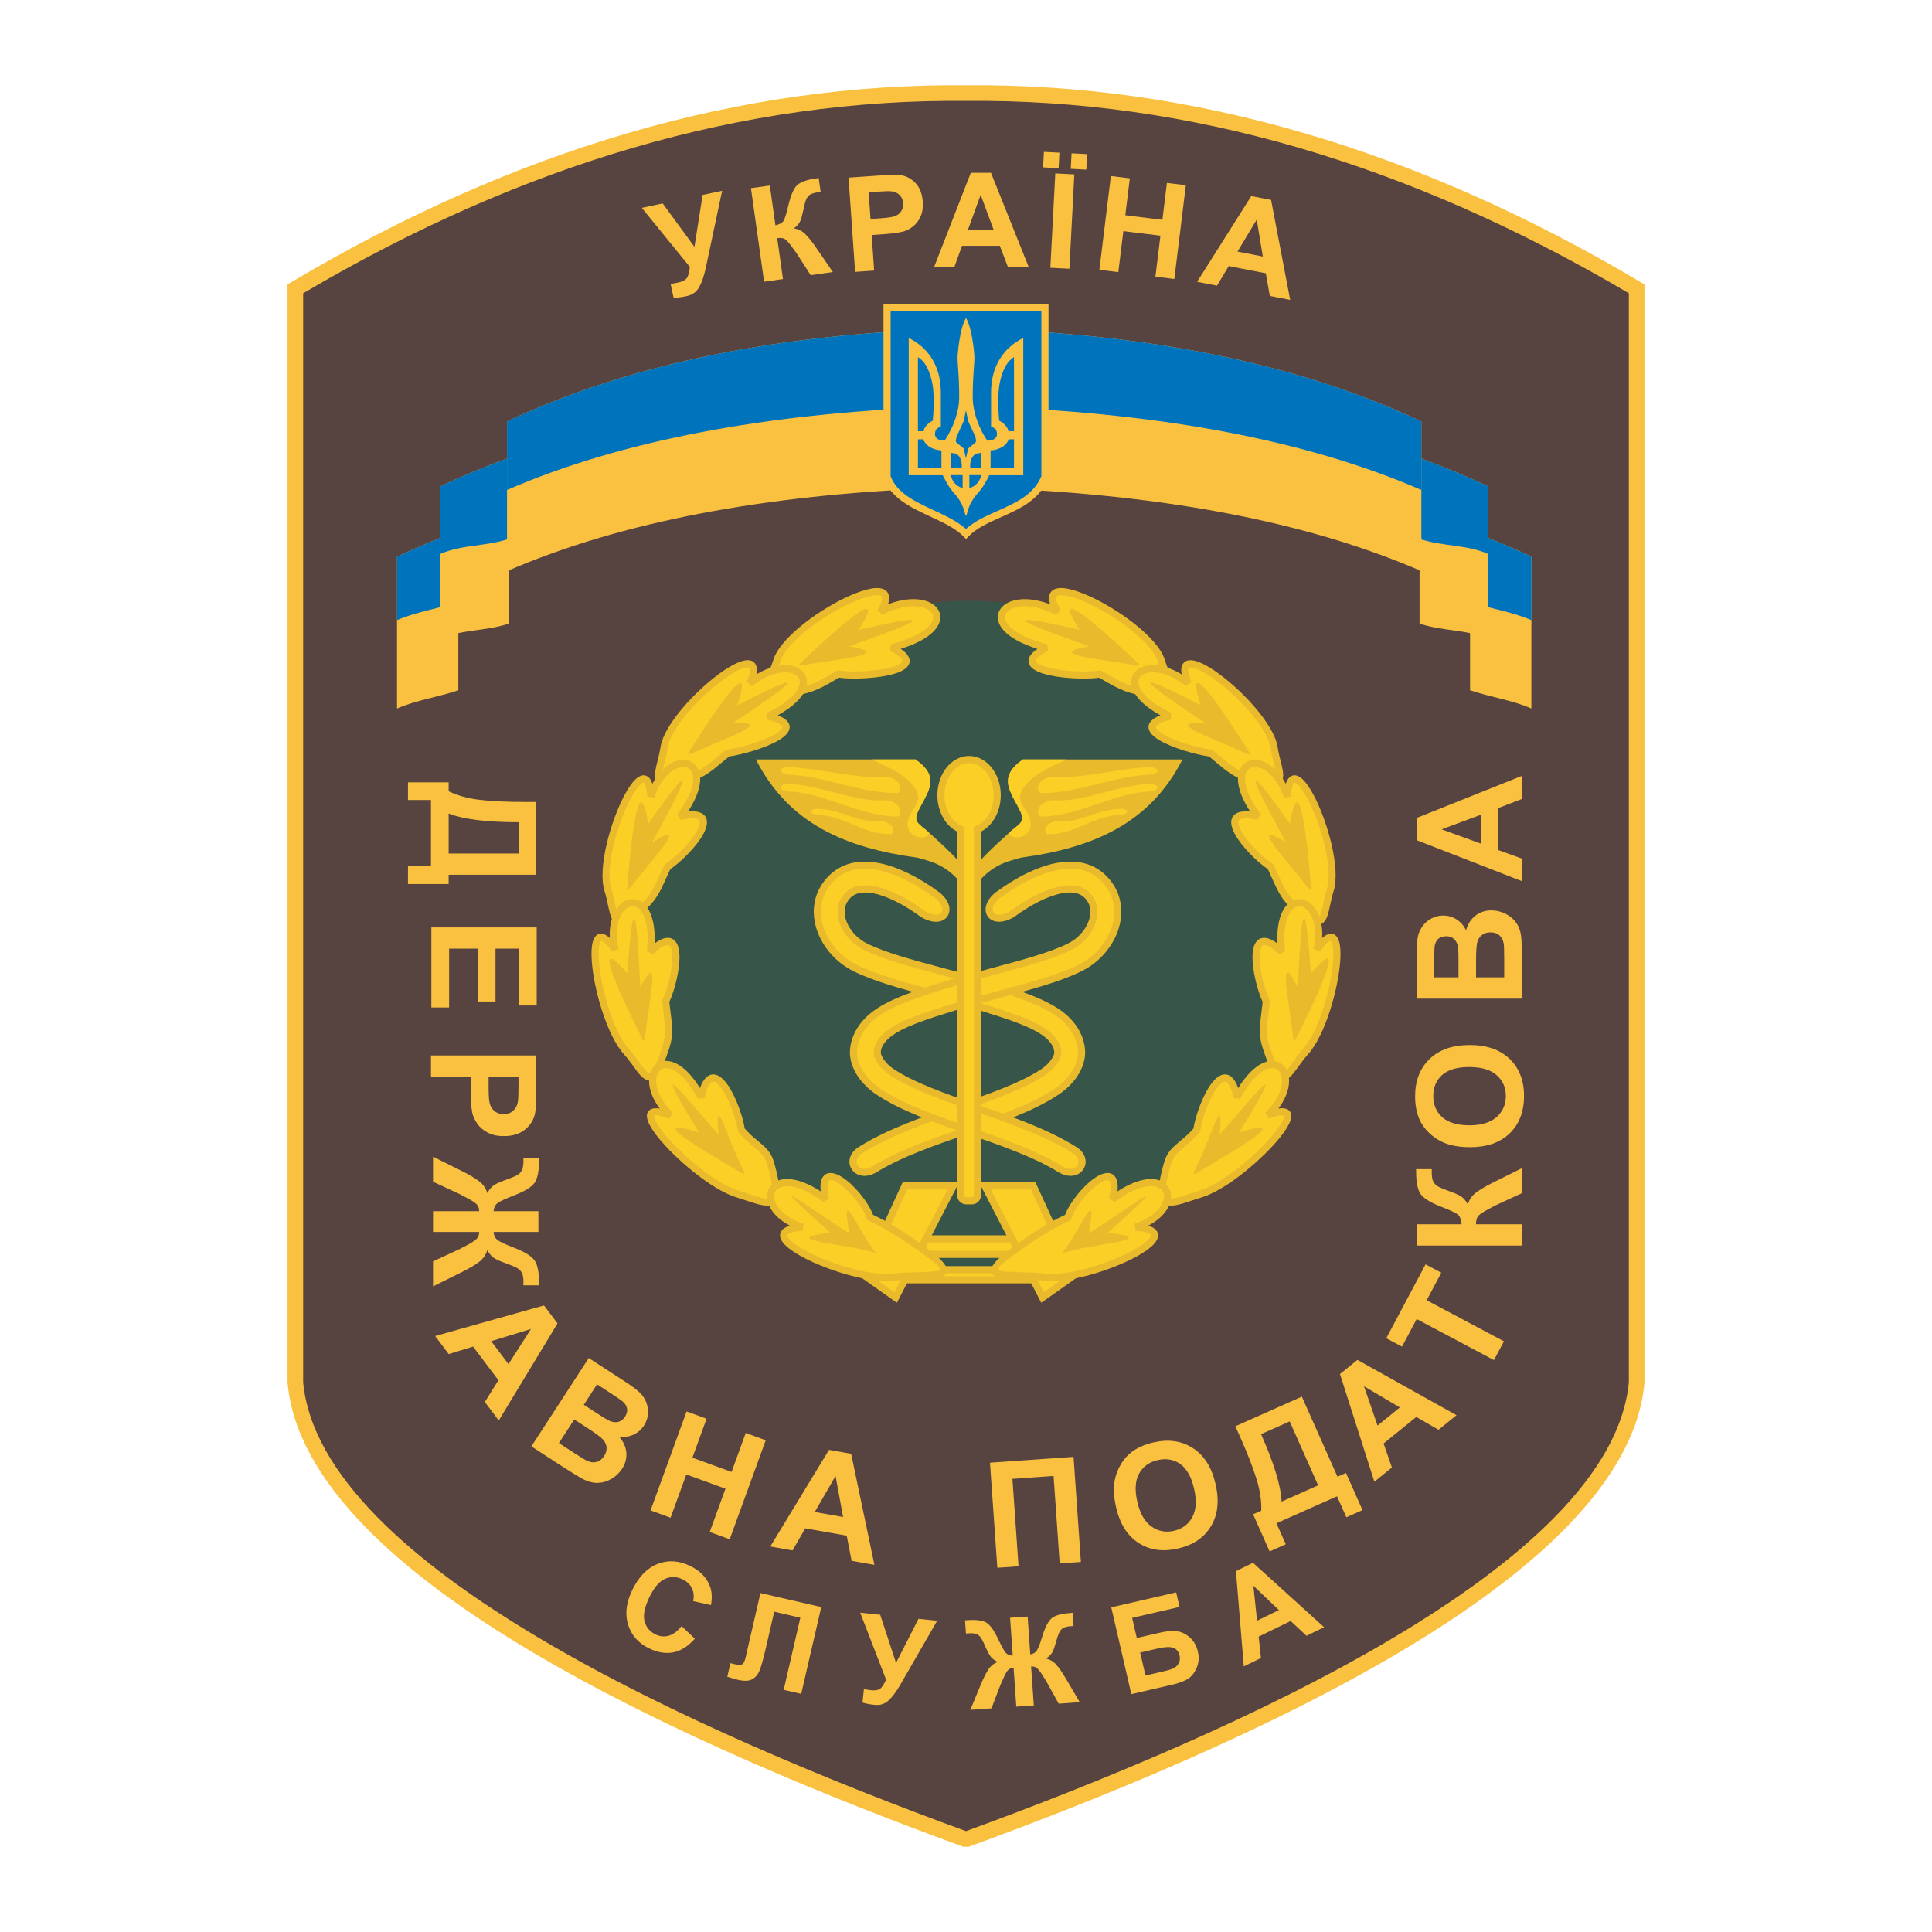 <?xml version="1.0" encoding="utf-8"?>
<!-- Generator: Adobe Illustrator 13.0.0, SVG Export Plug-In . SVG Version: 6.00 Build 14948)  -->
<!DOCTYPE svg PUBLIC "-//W3C//DTD SVG 1.0//EN" "http://www.w3.org/TR/2001/REC-SVG-20010904/DTD/svg10.dtd">
<svg version="1.0" id="Layer_1" xmlns="http://www.w3.org/2000/svg" xmlns:xlink="http://www.w3.org/1999/xlink" x="0px" y="0px"
	 width="192.756px" height="192.756px" viewBox="0 0 192.756 192.756" enable-background="new 0 0 192.756 192.756"
	 xml:space="preserve">
<g>
	<polygon fill-rule="evenodd" clip-rule="evenodd" fill="#FFFFFF" points="0,0 192.756,0 192.756,192.756 0,192.756 0,0 	"/>
	<path fill="#FAC141" d="M28.688,28.374l0.383-0.228c11.204-6.65,22.416-11.612,33.635-14.886
		c11.227-3.276,22.449-4.859,33.666-4.751c0.004,0,0.008,0,0.012,0h-0.012c0.004,0,0.008,0,0.012,0
		c11.217-0.108,22.439,1.476,33.666,4.751c11.219,3.273,22.431,8.235,33.635,14.886l0.383,0.228l0.001,0.442v109.121l-0.007,0.07
		c-0.895,9.793-11.093,18.934-24.458,26.852c-13.216,7.829-29.557,14.498-42.96,19.394h-0.53
		c-13.404-4.896-29.745-11.564-42.961-19.394c-13.365-7.918-23.564-17.059-24.458-26.852l-0.006-0.07V28.374L28.688,28.374z"/>
	<path fill="#574340" d="M30.247,29.259v108.664c0.875,9.177,10.751,17.926,23.697,25.596c13.035,7.723,29.154,14.315,42.435,19.175
		c13.28-4.859,29.399-11.452,42.434-19.175c12.946-7.67,22.821-16.419,23.697-25.596V29.259
		c-10.973-6.474-21.937-11.31-32.893-14.507c-11.072-3.231-22.15-4.792-33.233-4.685h-0.012
		c-11.083-0.108-22.161,1.453-33.234,4.685C52.183,17.949,41.218,22.785,30.247,29.259L30.247,29.259z"/>
	<path fill-rule="evenodd" clip-rule="evenodd" fill="#375548" d="M96.726,127.081c18.491,0,33.572-15.081,33.572-33.572
		c0-18.49-15.081-33.572-33.572-33.572S63.154,75.019,63.154,93.509C63.154,112,78.235,127.081,96.726,127.081L96.726,127.081z"/>
	<polygon fill="#E9BB2C" points="90.756,123.247 102.642,123.247 102.642,125.501 90.756,125.501 90.756,123.247 	"/>
	<polygon fill="#E9BB2C" points="89.455,126.321 103.942,126.321 103.942,128.039 89.455,128.039 89.455,126.321 	"/>
	<path fill-rule="evenodd" clip-rule="evenodd" fill="#FAC141" d="M45.729,52.971c-2.115,0.788-4.154,1.645-6.118,2.57v15.147
		c1.956-0.849,3.997-1.107,6.118-1.821V52.971L45.729,52.971z"/>
	<path fill-rule="evenodd" clip-rule="evenodd" fill="#0073BD" d="M45.729,52.971c-2.115,0.788-4.154,1.645-6.118,2.57v6.331
		c1.956-0.849,3.997-1.107,6.118-1.821V52.971L45.729,52.971z"/>
	<path fill-rule="evenodd" clip-rule="evenodd" fill="#FAC141" d="M50.767,45.689c-2.373,0.859-4.652,1.804-6.837,2.835v15.197
		c2.177-0.944,4.458-0.725,6.837-1.502V45.689L50.767,45.689z"/>
	<path fill-rule="evenodd" clip-rule="evenodd" fill="#0073BD" d="M50.767,45.689c-2.373,0.859-4.652,1.804-6.837,2.835v6.74
		c2.177-0.943,4.458-0.725,6.837-1.502V45.689L50.767,45.689z"/>
	<path fill-rule="evenodd" clip-rule="evenodd" fill="#FAC141" d="M93.229,32.871c-16.853,0.659-31.067,3.718-42.643,9.176V56.98
		c11.493-4.986,25.872-7.61,42.643-8.276V32.871L93.229,32.871z"/>
	<path fill-rule="evenodd" clip-rule="evenodd" fill="#0073BD" d="M93.229,32.871c-16.853,0.659-31.067,3.718-42.643,9.176v6.837
		c11.493-4.986,25.872-7.61,42.643-8.276V32.871L93.229,32.871z"/>
	<path fill-rule="evenodd" clip-rule="evenodd" fill="#FAC141" d="M146.668,52.971c2.114,0.788,4.154,1.645,6.118,2.57v15.147
		c-1.956-0.849-3.997-1.107-6.118-1.821V52.971L146.668,52.971z"/>
	<path fill-rule="evenodd" clip-rule="evenodd" fill="#0073BD" d="M146.668,52.971c2.114,0.788,4.154,1.645,6.118,2.57v6.331
		c-1.956-0.849-3.997-1.107-6.118-1.821V52.971L146.668,52.971z"/>
	<path fill-rule="evenodd" clip-rule="evenodd" fill="#FAC141" d="M141.63,45.689c2.373,0.859,4.653,1.804,6.837,2.835v15.197
		c-2.176-0.944-4.457-0.725-6.837-1.502V45.689L141.63,45.689z"/>
	<path fill-rule="evenodd" clip-rule="evenodd" fill="#0073BD" d="M141.63,45.689c2.373,0.859,4.653,1.804,6.837,2.835v6.74
		c-2.176-0.943-4.457-0.725-6.837-1.502V45.689L141.63,45.689z"/>
	<path fill-rule="evenodd" clip-rule="evenodd" fill="#FAC141" d="M99.167,32.871c16.853,0.659,31.067,3.718,42.643,9.176V56.98
		c-11.493-4.986-25.872-7.61-42.643-8.276V32.871L99.167,32.871z"/>
	<path fill-rule="evenodd" clip-rule="evenodd" fill="#0073BD" d="M99.167,32.871c16.853,0.659,31.067,3.718,42.643,9.176v6.837
		c-11.493-4.986-25.872-7.61-42.643-8.276V32.871L99.167,32.871z"/>
	<path fill-rule="evenodd" clip-rule="evenodd" fill="#FAC141" d="M64.034,20.739l2.082-0.443l3.169,4.33l0.817-5.177l1.943-0.413
		l-1.624,7.668c-0.178,0.83-0.401,1.48-0.668,1.952c-0.268,0.47-0.681,0.767-1.239,0.885c-0.549,0.117-0.986,0.171-1.311,0.167
		l-0.294-1.385c0.268-0.039,0.508-0.081,0.72-0.126c0.434-0.092,0.726-0.237,0.879-0.434c0.154-0.196,0.26-0.574,0.321-1.129
		L64.034,20.739L64.034,20.739z M74.922,18.775l1.884-0.265l0.558,3.972c0.416-0.101,0.686-0.249,0.809-0.444
		c0.124-0.194,0.286-0.711,0.483-1.548c0.249-1.065,0.554-1.749,0.913-2.05c0.356-0.303,0.969-0.513,1.838-0.635
		c0.043-0.006,0.134-0.021,0.273-0.045l0.196,1.393l-0.268,0.031c-0.385,0.054-0.661,0.142-0.825,0.262
		c-0.165,0.121-0.29,0.287-0.371,0.498c-0.083,0.211-0.19,0.634-0.322,1.273c-0.07,0.338-0.156,0.625-0.258,0.86
		c-0.104,0.234-0.312,0.472-0.625,0.71c0.436,0.061,0.817,0.251,1.142,0.573c0.325,0.322,0.696,0.791,1.114,1.401l1.633,2.381
		l-2.214,0.311L79.428,25.2c-0.022-0.032-0.066-0.093-0.137-0.183c-0.024-0.032-0.125-0.167-0.296-0.406
		c-0.306-0.425-0.546-0.684-0.717-0.777c-0.17-0.094-0.416-0.119-0.735-0.079l0.574,4.088l-1.884,0.265L74.922,18.775L74.922,18.775
		z M85.315,27.126l-0.657-9.402l3.045-0.213c1.154-0.081,1.91-0.085,2.267-0.016c0.548,0.103,1.023,0.377,1.42,0.825
		c0.396,0.447,0.621,1.045,0.673,1.792c0.041,0.578-0.031,1.071-0.213,1.478c-0.183,0.409-0.426,0.736-0.734,0.984
		c-0.306,0.246-0.624,0.418-0.952,0.514c-0.447,0.121-1.1,0.213-1.96,0.273l-1.237,0.086l0.248,3.547L85.315,27.126L85.315,27.126z
		 M86.667,19.183l0.186,2.667l1.038-0.073c0.749-0.052,1.246-0.135,1.491-0.251s0.431-0.283,0.561-0.503
		c0.127-0.22,0.183-0.468,0.163-0.746c-0.023-0.342-0.144-0.617-0.361-0.826c-0.215-0.207-0.481-0.329-0.792-0.362
		c-0.23-0.028-0.687-0.016-1.37,0.032L86.667,19.183L86.667,19.183z M102.644,26.667h-2.072l-0.822-2.142h-3.768l-0.777,2.142
		h-2.019l3.671-9.425h2.013L102.644,26.667L102.644,26.667z M99.139,22.938L97.84,19.44l-1.273,3.498H99.139L99.139,22.938z
		 M104.793,26.714l0.493-9.413l1.9,0.1l-0.493,9.413L104.793,26.714L104.793,26.714z M104.069,16.697l0.081-1.547l1.548,0.081
		l-0.081,1.547L104.069,16.697L104.069,16.697z M106.829,16.842l0.081-1.547l1.554,0.082l-0.081,1.547L106.829,16.842
		L106.829,16.842z M109.684,26.916l1.148-9.355l1.891,0.232l-0.452,3.681l3.701,0.455l0.451-3.681l1.889,0.232l-1.148,9.355
		l-1.889-0.232l0.503-4.091l-3.701-0.454l-0.502,4.091L109.684,26.916L109.684,26.916z M128.722,29.919l-2.034-0.395l-0.398-2.26
		l-3.699-0.719l-1.171,1.955l-1.982-0.386l5.402-8.551l1.976,0.384L128.722,29.919L128.722,29.919z M125.992,25.591l-0.607-3.682
		l-1.917,3.19L125.992,25.591L125.992,25.591z"/>
	<path fill-rule="evenodd" clip-rule="evenodd" fill="#FAC141" d="M53.507,80.01v7.263h-8.745v0.925h-4.057v-1.764h2.292v-6.616
		h-2.292v-1.764h4.057v0.891c0.898,0.433,1.94,0.722,3.129,0.859c1.187,0.139,2.689,0.208,4.505,0.208H53.507L53.507,80.01z
		 M51.743,82.031c-3.191,0-5.52-0.289-6.981-0.866v3.993h6.981V82.031L51.743,82.031z M43.037,92.526h10.509v7.791h-1.779v-5.67
		h-2.33v5.275h-1.769v-5.275h-2.86v5.87h-1.771V92.526L43.037,92.526z M42.999,105.299h10.509v3.403c0,1.29-0.054,2.132-0.159,2.523
		c-0.156,0.602-0.499,1.108-1.027,1.515c-0.529,0.405-1.211,0.609-2.046,0.609c-0.646,0-1.189-0.118-1.627-0.354
		c-0.44-0.234-0.786-0.53-1.038-0.893c-0.25-0.359-0.416-0.727-0.497-1.099c-0.1-0.507-0.151-1.24-0.151-2.202v-1.383h-3.964
		V105.299L42.999,105.299z M51.729,107.42h-2.98v1.16c0,0.837,0.054,1.397,0.164,1.679c0.11,0.281,0.282,0.502,0.516,0.663
		c0.235,0.159,0.507,0.239,0.817,0.239c0.382,0,0.697-0.112,0.947-0.337c0.247-0.224,0.403-0.509,0.465-0.852
		c0.049-0.255,0.071-0.764,0.071-1.527V107.42L51.729,107.42z M53.716,122.911h-4.473c0.029,0.353,0.159,0.621,0.394,0.803
		c0.235,0.181,0.768,0.433,1.605,0.753c1.094,0.419,1.793,0.85,2.095,1.29c0.296,0.436,0.443,1.157,0.443,2.173
		c0,0.047,0.002,0.149,0.007,0.309h-1.569l0.008-0.309c0-0.431-0.054-0.746-0.162-0.947c-0.108-0.2-0.272-0.364-0.492-0.486
		c-0.221-0.125-0.671-0.309-1.356-0.554c-0.362-0.129-0.666-0.269-0.91-0.418c-0.242-0.151-0.472-0.419-0.688-0.8
		c-0.14,0.472-0.411,0.863-0.815,1.172c-0.403,0.309-0.976,0.646-1.715,1.016l-2.883,1.431v-2.493l2.716-1.262
		c0.039-0.016,0.112-0.055,0.223-0.121c0.071-0.039,0.237-0.124,0.494-0.259c0.501-0.267,0.822-0.487,0.962-0.658
		c0.139-0.174,0.208-0.387,0.208-0.639h-4.603v-2.072h4.603c0-0.245-0.066-0.453-0.201-0.632c-0.134-0.176-0.458-0.396-0.969-0.658
		c-0.286-0.148-0.45-0.237-0.494-0.267c-0.071-0.041-0.145-0.083-0.223-0.119l-2.716-1.263v-2.496l2.883,1.434
		c0.712,0.354,1.277,0.688,1.695,1.001s0.695,0.712,0.834,1.194c0.215-0.382,0.443-0.648,0.686-0.801
		c0.239-0.149,0.545-0.291,0.912-0.426c0.67-0.239,1.116-0.42,1.341-0.541c0.226-0.122,0.392-0.285,0.502-0.488
		s0.167-0.534,0.167-0.991c0-0.059-0.003-0.149-0.008-0.274h1.569c-0.005,0.159-0.007,0.262-0.007,0.309
		c0,1.027-0.149,1.76-0.45,2.194c-0.306,0.431-1.001,0.852-2.087,1.268c-0.841,0.325-1.377,0.577-1.61,0.757
		c-0.23,0.181-0.36,0.447-0.389,0.8h4.473V122.911L53.716,122.911z M49.763,141.721l-1.39-1.845l1.355-2.17l-2.528-3.355
		l-2.429,0.745l-1.355-1.798l10.857-3.055l1.351,1.792L49.763,141.721L49.763,141.721z M50.731,136.098l2.243-3.504l-3.969,1.214
		L50.731,136.098L50.731,136.098z M58.74,135.493l3.523,2.288c0.698,0.453,1.2,0.82,1.505,1.103c0.305,0.28,0.532,0.6,0.683,0.96
		c0.151,0.361,0.216,0.75,0.197,1.175c-0.018,0.424-0.152,0.827-0.398,1.207c-0.268,0.412-0.625,0.72-1.071,0.921
		c-0.447,0.199-0.917,0.262-1.408,0.188c0.434,0.504,0.675,1.04,0.719,1.602c0.044,0.565-0.1,1.103-0.431,1.611
		c-0.26,0.4-0.605,0.73-1.039,0.988c-0.432,0.257-0.883,0.395-1.352,0.411s-0.958-0.102-1.466-0.356
		c-0.315-0.161-1.045-0.605-2.186-1.335l-3-1.948L58.74,135.493L58.74,135.493z M59.568,138.117l-1.323,2.038l1.166,0.757
		c0.693,0.45,1.131,0.72,1.312,0.809c0.327,0.162,0.634,0.213,0.922,0.152c0.288-0.062,0.523-0.235,0.708-0.521
		c0.177-0.272,0.248-0.542,0.208-0.81c-0.041-0.27-0.198-0.518-0.471-0.744c-0.163-0.135-0.663-0.475-1.5-1.018L59.568,138.117
		L59.568,138.117z M57.292,141.622l-1.53,2.355l1.646,1.069c0.643,0.417,1.06,0.664,1.256,0.739
		c0.295,0.125,0.588,0.146,0.874,0.069c0.288-0.079,0.535-0.275,0.737-0.587c0.171-0.265,0.251-0.53,0.244-0.798
		c-0.009-0.27-0.106-0.524-0.293-0.766c-0.188-0.242-0.688-0.625-1.497-1.15L57.292,141.622L57.292,141.622z M64.907,150.695
		l3.594-9.875l1.996,0.727l-1.415,3.886l3.907,1.422l1.414-3.886l1.994,0.726l-3.594,9.875l-1.994-0.726l1.572-4.318l-3.907-1.421
		l-1.571,4.317L64.907,150.695L64.907,150.695z M87.24,156.123l-2.275-0.4l-0.489-2.512l-4.137-0.729l-1.268,2.202l-2.217-0.392
		l5.856-9.639l2.209,0.39L87.24,156.123L87.24,156.123z M84.114,151.351l-0.75-4.092l-2.075,3.594L84.114,151.351L84.114,151.351z
		 M98.77,145.935l8.338-0.583l0.733,10.483l-2.116,0.147l-0.61-8.724l-4.105,0.287l0.61,8.724l-2.116,0.148L98.77,145.935
		L98.77,145.935z M111.359,150.413c-0.241-1.044-0.288-1.955-0.14-2.735c0.114-0.573,0.322-1.116,0.63-1.624
		c0.308-0.506,0.678-0.915,1.11-1.226c0.577-0.42,1.28-0.723,2.114-0.915c1.51-0.349,2.824-0.16,3.946,0.568
		c1.121,0.725,1.875,1.922,2.26,3.589c0.382,1.654,0.229,3.051-0.453,4.192c-0.685,1.14-1.777,1.885-3.279,2.231
		c-1.523,0.352-2.842,0.166-3.955-0.554C112.479,153.218,111.735,152.042,111.359,150.413L111.359,150.413z M113.473,149.853
		c0.268,1.159,0.74,1.977,1.412,2.451c0.675,0.475,1.423,0.616,2.248,0.425c0.822-0.189,1.431-0.642,1.823-1.359
		c0.39-0.716,0.448-1.666,0.175-2.854c-0.271-1.173-0.73-1.988-1.377-2.449c-0.648-0.458-1.399-0.589-2.25-0.392
		c-0.854,0.196-1.473,0.648-1.859,1.354C113.259,147.732,113.2,148.672,113.473,149.853L113.473,149.853z M123.252,142.299
		l6.635-2.954l3.557,7.989l0.846-0.377l1.649,3.707l-1.611,0.717l-0.933-2.094l-6.044,2.69l0.933,2.095l-1.612,0.718l-1.649-3.706
		l0.813-0.362c0.03-0.997-0.13-2.066-0.488-3.208c-0.355-1.142-0.904-2.542-1.643-4.2L123.252,142.299L123.252,142.299z
		 M125.816,143.088c1.298,2.915,1.981,5.16,2.048,6.73l3.648-1.625l-2.84-6.377L125.816,143.088L125.816,143.088z M145.319,141.195
		l-1.796,1.454l-2.216-1.278l-3.265,2.644l0.829,2.401l-1.749,1.416l-3.432-10.743l1.743-1.412L145.319,141.195L145.319,141.195z
		 M139.666,140.424l-3.58-2.119l1.352,3.924L139.666,140.424L139.666,140.424z M149.052,135.699l-7.709-4.099l-1.463,2.752
		l-1.571-0.835l3.921-7.373l1.57,0.835l-1.46,2.746l7.708,4.099L149.052,135.699L149.052,135.699z M141.353,124.268v-2.122h4.473
		c-0.046-0.475-0.168-0.795-0.364-0.962c-0.196-0.166-0.741-0.426-1.635-0.772c-1.138-0.441-1.845-0.884-2.121-1.326
		c-0.279-0.44-0.416-1.15-0.416-2.129c0-0.05-0.003-0.152-0.008-0.309h1.568l-0.007,0.301c0,0.434,0.054,0.751,0.161,0.952
		c0.108,0.2,0.272,0.364,0.492,0.486c0.22,0.125,0.671,0.309,1.355,0.554c0.362,0.129,0.666,0.269,0.91,0.418
		c0.242,0.152,0.473,0.419,0.688,0.8c0.135-0.472,0.404-0.863,0.811-1.172c0.405-0.308,0.98-0.646,1.72-1.013l2.883-1.434v2.493
		l-2.717,1.255c-0.039,0.02-0.112,0.059-0.223,0.123c-0.039,0.021-0.202,0.112-0.494,0.264c-0.516,0.271-0.839,0.497-0.969,0.671
		s-0.195,0.44-0.2,0.8h4.603v2.122H141.353L141.353,124.268z M146.683,114.455c-1.071,0-1.97-0.159-2.696-0.479
		c-0.533-0.24-1.016-0.565-1.441-0.979c-0.423-0.413-0.739-0.865-0.944-1.357c-0.279-0.656-0.416-1.409-0.416-2.266
		c0-1.549,0.479-2.787,1.441-3.717c0.959-0.93,2.295-1.395,4.006-1.395c1.697,0,3.023,0.462,3.982,1.385
		c0.957,0.922,1.437,2.155,1.437,3.697c0,1.563-0.477,2.807-1.429,3.729C149.668,113.995,148.354,114.455,146.683,114.455
		L146.683,114.455z M146.612,112.271c1.188,0,2.091-0.277,2.705-0.825c0.614-0.551,0.921-1.248,0.921-2.095
		c0-0.844-0.304-1.539-0.916-2.082c-0.608-0.541-1.521-0.812-2.74-0.812c-1.203,0-2.102,0.265-2.696,0.79
		c-0.592,0.529-0.888,1.231-0.888,2.104c0,0.876,0.301,1.581,0.9,2.116C144.497,112.001,145.4,112.271,146.612,112.271
		L146.612,112.271z M141.337,99.632v-4.201c0-0.832,0.034-1.454,0.104-1.862c0.069-0.408,0.214-0.773,0.434-1.096
		c0.22-0.323,0.512-0.589,0.879-0.805c0.364-0.216,0.775-0.323,1.228-0.323c0.492,0,0.945,0.132,1.356,0.396
		c0.41,0.267,0.719,0.626,0.924,1.079c0.187-0.639,0.505-1.133,0.952-1.476c0.45-0.345,0.979-0.516,1.586-0.516
		c0.477,0,0.942,0.11,1.395,0.333c0.45,0.223,0.812,0.526,1.082,0.91c0.269,0.384,0.435,0.859,0.498,1.424
		c0.037,0.353,0.062,1.206,0.071,2.56v3.577H141.337L141.337,99.632z M143.086,97.508h2.43v-1.39c0-0.827-0.012-1.341-0.036-1.542
		c-0.042-0.362-0.167-0.648-0.375-0.856s-0.481-0.311-0.821-0.311c-0.326,0-0.59,0.087-0.793,0.267
		c-0.203,0.181-0.325,0.448-0.367,0.8c-0.024,0.21-0.037,0.815-0.037,1.813V97.508L143.086,97.508z M147.266,97.508h2.809v-1.962
		c0-0.766-0.02-1.25-0.063-1.456c-0.057-0.316-0.198-0.573-0.418-0.771c-0.223-0.198-0.521-0.298-0.894-0.298
		c-0.315,0-0.582,0.078-0.803,0.23c-0.22,0.154-0.382,0.374-0.481,0.663c-0.101,0.289-0.149,0.917-0.149,1.881V97.508
		L147.266,97.508z M151.886,77.388v2.31l-2.389,0.917v4.201l2.389,0.866v2.251l-10.509-4.094v-2.244L151.886,77.388L151.886,77.388z
		 M147.729,81.295l-3.9,1.449l3.9,1.419V81.295L147.729,81.295z"/>
	<path fill-rule="evenodd" clip-rule="evenodd" fill="#FAC141" d="M68.003,162.237l1.321,1.256c-0.666,0.756-1.379,1.209-2.144,1.36
		c-0.762,0.151-1.574,0.018-2.432-0.4c-1.06-0.518-1.755-1.305-2.084-2.361c-0.329-1.059-0.188-2.217,0.424-3.472
		c0.648-1.33,1.497-2.194,2.542-2.596c1.044-0.4,2.126-0.328,3.245,0.218c0.977,0.476,1.63,1.151,1.958,2.027
		c0.199,0.519,0.23,1.142,0.101,1.87l-1.784-0.397c0.11-0.46,0.072-0.884-0.112-1.271c-0.183-0.386-0.489-0.684-0.917-0.892
		c-0.592-0.288-1.177-0.312-1.753-0.065c-0.575,0.245-1.094,0.843-1.559,1.796c-0.493,1.01-0.663,1.816-0.507,2.422
		c0.153,0.607,0.521,1.051,1.101,1.335c0.43,0.209,0.864,0.253,1.306,0.13C67.151,163.076,67.582,162.755,68.003,162.237
		L68.003,162.237z M75.87,158.938l6.067,1.4l-2,8.659l-1.748-0.403l1.661-7.193l-2.604-0.602l-0.854,3.697
		c-0.245,1.059-0.452,1.79-0.619,2.193s-0.416,0.689-0.742,0.86c-0.328,0.171-0.783,0.189-1.368,0.055
		c-0.204-0.048-0.572-0.151-1.101-0.316l0.312-1.353l0.388,0.096c0.367,0.085,0.625,0.093,0.772,0.023
		c0.15-0.069,0.268-0.297,0.357-0.685l0.338-1.489L75.87,158.938L75.87,158.938z M85.822,160.895l1.996,0.21l1.58,4.806l2.242-4.403
		l1.862,0.195l-3.689,6.403c-0.401,0.692-0.792,1.211-1.168,1.556c-0.378,0.344-0.834,0.489-1.369,0.434
		c-0.526-0.056-0.935-0.134-1.224-0.233l0.14-1.327c0.251,0.043,0.479,0.075,0.683,0.097c0.416,0.044,0.72-0.001,0.915-0.133
		c0.195-0.131,0.399-0.438,0.616-0.919L85.822,160.895L85.822,160.895z M102.526,161.284l0.264,3.773
		c0.295-0.045,0.515-0.171,0.653-0.38c0.14-0.209,0.32-0.674,0.541-1.398c0.289-0.947,0.61-1.562,0.965-1.843
		c0.35-0.275,0.95-0.441,1.807-0.502c0.039-0.002,0.126-0.011,0.26-0.024l0.092,1.323l-0.26,0.013
		c-0.363,0.024-0.627,0.089-0.79,0.191s-0.291,0.251-0.381,0.444c-0.093,0.192-0.221,0.583-0.387,1.176
		c-0.089,0.312-0.188,0.577-0.3,0.793c-0.113,0.213-0.324,0.423-0.634,0.627c0.406,0.09,0.753,0.296,1.036,0.618
		c0.284,0.322,0.604,0.785,0.958,1.387l1.378,2.347l-2.104,0.147l-1.226-2.217c-0.015-0.032-0.052-0.092-0.114-0.181
		c-0.037-0.058-0.119-0.192-0.248-0.401c-0.254-0.407-0.459-0.665-0.611-0.772c-0.155-0.107-0.339-0.152-0.552-0.138l0.271,3.883
		l-1.748,0.122l-0.271-3.883c-0.206,0.015-0.378,0.082-0.521,0.206c-0.141,0.124-0.308,0.41-0.498,0.856
		c-0.109,0.251-0.174,0.395-0.196,0.433c-0.03,0.062-0.062,0.127-0.088,0.195l-0.904,2.365l-2.106,0.147l1.04-2.516
		c0.258-0.622,0.505-1.118,0.744-1.49c0.239-0.371,0.56-0.628,0.959-0.774c-0.335-0.158-0.574-0.335-0.716-0.53
		c-0.141-0.193-0.278-0.443-0.413-0.745c-0.242-0.551-0.421-0.916-0.535-1.099c-0.117-0.183-0.265-0.313-0.442-0.395
		c-0.178-0.081-0.46-0.108-0.846-0.082c-0.049,0.004-0.125,0.011-0.23,0.022l-0.093-1.323c0.134-0.005,0.222-0.009,0.261-0.012
		c0.867-0.061,1.493,0.021,1.878,0.25c0.381,0.233,0.777,0.794,1.192,1.686c0.324,0.691,0.568,1.129,0.732,1.314
		c0.166,0.184,0.398,0.276,0.697,0.281l-0.264-3.773L102.526,161.284L102.526,161.284z M110.871,160.366l6.475-1.494l0.336,1.453
		l-4.727,1.091l0.464,2.009l2.338-0.54c0.647-0.149,1.2-0.194,1.662-0.136c0.462,0.06,0.892,0.268,1.293,0.624
		c0.398,0.355,0.664,0.819,0.796,1.389c0.136,0.587,0.101,1.124-0.107,1.611c-0.206,0.487-0.485,0.854-0.839,1.097
		c-0.352,0.242-0.887,0.446-1.604,0.612l-4.086,0.943L110.871,160.366L110.871,160.366z M114.283,167.168l1.701-0.393
		c0.545-0.125,0.92-0.239,1.127-0.343c0.21-0.105,0.373-0.271,0.493-0.496c0.119-0.228,0.148-0.479,0.085-0.755
		c-0.093-0.4-0.303-0.66-0.632-0.777c-0.327-0.118-0.836-0.096-1.524,0.063l-1.779,0.41L114.283,167.168L114.283,167.168z
		 M132.108,162.348l-1.756,0.856l-1.583-1.475l-3.192,1.557l0.227,2.137l-1.711,0.834l-0.784-9.505l1.705-0.831L132.108,162.348
		L132.108,162.348z M127.598,160.637l-2.548-2.428l0.368,3.491L127.598,160.637L127.598,160.637z"/>
	<path fill="#FAC141" d="M88.146,30.353h16.463v17.223l-0.024,0.131c-0.861,2.176-2.841,3.057-4.759,3.91
		c-1.211,0.539-2.397,1.067-3.191,1.899l-0.253,0.265l-0.257-0.261c-0.809-0.821-2.043-1.396-3.289-1.976
		c-1.966-0.915-3.963-1.844-4.669-3.85l-0.021-0.118V30.353L88.146,30.353z"/>
	<path fill="#0073BD" d="M88.858,31.064v16.448c0.627,1.685,2.466,2.542,4.278,3.385c1.184,0.551,2.356,1.097,3.238,1.88
		c0.866-0.788,2.004-1.293,3.162-1.809c1.769-0.788,3.592-1.599,4.362-3.464v-16.44H88.858L88.858,31.064z"/>
	<path fill-rule="evenodd" clip-rule="evenodd" fill="#FAC141" d="M94.808,47.402l0.24,0.519l0.122,0.187l0.13,0.152l0.128,0.119
		l0.117,0.088l0.165,0.097l0.333,0.152v-1.313H94.808L94.808,47.402z M95.952,46.665l0.005-0.265
		c-0.004-0.103-0.016-0.202-0.032-0.303l-0.053-0.21l-0.041-0.111l-0.054-0.111l-0.069-0.109l-0.086-0.103l-0.107-0.091
		l-0.127-0.074l-0.146-0.051l-0.394-0.059v1.488H95.952L95.952,46.665z M91.582,43.024h0.567c0.021-0.097,0.036-0.197,0.078-0.287
		c0.072-0.13,0.171-0.245,0.269-0.356l0.116-0.112l0.207-0.16c0.081-0.051,0.16-0.095,0.244-0.139
		c0.046-0.416,0.065-0.837,0.081-1.256c0.023-0.797,0.027-1.606-0.113-2.395l-0.069-0.327l-0.077-0.299l-0.081-0.272l-0.086-0.246
		l-0.088-0.22l-0.089-0.196l-0.088-0.173l-0.169-0.28l-0.149-0.2c-0.06-0.069-0.119-0.134-0.189-0.194l-0.364-0.291V43.024
		L91.582,43.024z M91.586,43.836l-0.004,2.829h2.345v-1.728l-0.239-0.022c-0.142-0.021-0.277-0.054-0.416-0.094l-0.239-0.089
		l-0.125-0.059l-0.125-0.069l-0.122-0.08l-0.117-0.091l-0.111-0.104l-0.101-0.117c-0.054-0.077-0.111-0.154-0.165-0.233
		c-0.033-0.049-0.062-0.103-0.092-0.155L91.586,43.836L91.586,43.836z M96.712,47.402v1.312l0.402-0.187l0.097-0.061l0.116-0.088
		l0.128-0.118l0.129-0.152l0.122-0.188l0.238-0.519H96.712L96.712,47.402z M94.672,48.521c-0.2-0.315-0.384-0.638-0.548-0.973
		l-0.065-0.134h-3.396V33.726c0.345,0.158,0.66,0.362,0.965,0.584l0.323,0.264l0.164,0.15l0.165,0.164l0.163,0.176l0.16,0.19
		l0.156,0.204l0.151,0.218l0.145,0.234l0.137,0.249l0.128,0.264l0.118,0.281l0.106,0.297l0.094,0.314l0.08,0.333L93.781,38
		l0.048,0.369l0.029,0.388l0.01,0.411v3.426l-0.14,0.032l-0.157,0.073l-0.147,0.13l-0.105,0.19l-0.045,0.248l0.033,0.233
		l0.111,0.187l0.152,0.125l0.158,0.075l0.148,0.042l0.213,0.028l0.15,0.005l0.087-0.123c0.208-0.311,0.385-0.643,0.55-0.978
		c0.115-0.243,0.222-0.489,0.321-0.741c0.063-0.17,0.123-0.341,0.179-0.514c0.055-0.185,0.105-0.369,0.152-0.557l0.08-0.392
		l0.057-0.403l0.031-0.414c0.011-0.601-0.005-1.203-0.028-1.803c-0.025-0.583-0.066-1.164-0.107-1.746
		c-0.015-0.23-0.029-0.459-0.022-0.69c0.006-0.13,0.015-0.259,0.025-0.389c0.075-0.833,0.198-1.664,0.412-2.476
		c0.098-0.347,0.208-0.7,0.4-1.008c0.192,0.308,0.3,0.663,0.398,1.008c0.08,0.303,0.146,0.605,0.204,0.912
		c0.11,0.619,0.195,1.242,0.233,1.87c0.018,0.382-0.018,0.762-0.046,1.142c-0.038,0.511-0.07,1.021-0.091,1.532
		c-0.018,0.519-0.031,1.038-0.025,1.556c0.007,0.231,0.026,0.458,0.056,0.687c0.039,0.26,0.089,0.513,0.152,0.768
		c0.06,0.23,0.13,0.456,0.205,0.681c0.077,0.215,0.159,0.426,0.247,0.636c0.093,0.211,0.191,0.418,0.297,0.624
		c0.081,0.15,0.165,0.297,0.252,0.444l0.247,0.376l0.243-0.013l0.125-0.021l0.147-0.042l0.158-0.075l0.152-0.124l0.113-0.186
		l0.035-0.234l-0.046-0.249l-0.106-0.191l-0.148-0.129l-0.157-0.073l-0.143-0.032v-3.426l0.01-0.411l0.03-0.388L98.967,38
		l0.064-0.351l0.08-0.333l0.094-0.314l0.106-0.297l0.118-0.281l0.128-0.264l0.138-0.249l0.145-0.233l0.151-0.219l0.157-0.204
		l0.16-0.19l0.162-0.177l0.165-0.163l0.327-0.289l0.317-0.24c0.259-0.175,0.525-0.341,0.812-0.47v13.688h-3.398l-0.079,0.168
		c-0.161,0.323-0.339,0.634-0.533,0.938l-0.276,0.389c-0.128,0.158-0.267,0.308-0.399,0.463c-0.097,0.121-0.189,0.242-0.279,0.368
		c-0.085,0.128-0.164,0.257-0.24,0.391l-0.137,0.276c-0.062,0.146-0.118,0.29-0.169,0.44l-0.086,0.312l-0.049,0.223l-0.017,0.053
		c-0.029,0.006-0.073,0.007-0.102,0c-0.017-0.038-0.024-0.08-0.033-0.119l-0.077-0.315l-0.099-0.305
		c-0.057-0.146-0.118-0.287-0.185-0.429c-0.072-0.137-0.147-0.269-0.228-0.399c-0.085-0.129-0.173-0.252-0.267-0.375
		c-0.128-0.16-0.263-0.312-0.398-0.465c-0.099-0.123-0.191-0.246-0.281-0.374L94.672,48.521L94.672,48.521z M101.17,43.018
		l-0.004-7.404l-0.394,0.323c-0.085,0.082-0.157,0.167-0.229,0.26l-0.161,0.239l-0.174,0.323l-0.088,0.196l-0.088,0.22l-0.085,0.246
		l-0.081,0.272c-0.063,0.251-0.122,0.501-0.166,0.755c-0.112,0.75-0.113,1.511-0.09,2.266c0.016,0.419,0.042,0.836,0.076,1.254
		l0.171,0.092c0.1,0.063,0.188,0.132,0.28,0.208l0.116,0.111c0.099,0.113,0.195,0.229,0.27,0.36c0.045,0.09,0.062,0.19,0.087,0.287
		L101.17,43.018L101.17,43.018z M101.167,43.829h-0.499c-0.042,0.077-0.083,0.148-0.131,0.22c-0.036,0.057-0.075,0.111-0.114,0.166
		l-0.101,0.116l-0.111,0.104l-0.117,0.091l-0.122,0.08l-0.125,0.069L99.6,44.781l-0.226,0.072c-0.112,0.028-0.224,0.053-0.338,0.066
		l-0.208,0.019v1.728h2.339V43.829L101.167,43.829z M97.91,45.177l-0.394,0.059l-0.146,0.051l-0.127,0.074l-0.107,0.091
		l-0.087,0.103l-0.069,0.108l-0.055,0.111l-0.042,0.111l-0.054,0.209c-0.019,0.114-0.033,0.225-0.035,0.339l-0.002,0.231h1.12
		V45.177L97.91,45.177z M96.372,40.942l-0.216,1.039l-0.049,0.126c-0.16,0.365-0.334,0.724-0.498,1.086
		c-0.068,0.154-0.135,0.307-0.19,0.466c-0.026,0.101-0.046,0.202-0.06,0.304l0.02,0.11l0.062,0.087
		c0.188,0.168,0.396,0.317,0.59,0.477c0.044,0.041,0.092,0.08,0.124,0.132l0.215,0.956l0.223-0.955
		c0.031-0.052,0.081-0.091,0.125-0.133c0.197-0.159,0.405-0.308,0.592-0.48l0.059-0.086l0.02-0.109
		c-0.013-0.102-0.035-0.202-0.06-0.303c-0.108-0.31-0.254-0.609-0.393-0.907c-0.112-0.24-0.228-0.48-0.328-0.726l-0.017-0.046
		L96.372,40.942L96.372,40.942z"/>
	<path fill="#E9BB2C" d="M85.734,114.399c1.413-0.881,2.999-1.625,4.656-2.297c1.656-0.67,3.376-1.265,5.071-1.852
		c1.628-0.563,3.234-1.119,4.688-1.709c1.448-0.588,2.755-1.212,3.801-1.916c0.194-0.131,0.379-0.282,0.545-0.448
		c0.16-0.16,0.306-0.337,0.428-0.523c0.092-0.14,0.162-0.271,0.206-0.388c0.036-0.098,0.056-0.188,0.055-0.267
		c-0.002-0.103-0.018-0.214-0.052-0.332c-0.033-0.115-0.082-0.236-0.148-0.358v0.001c-0.073-0.134-0.169-0.271-0.29-0.411
		c-0.113-0.131-0.254-0.27-0.427-0.412h0.002c-0.305-0.253-0.689-0.492-1.13-0.72c-0.453-0.234-0.962-0.455-1.504-0.666
		c-0.571-0.223-1.198-0.439-1.844-0.651c-0.639-0.21-1.309-0.418-1.963-0.621c-0.741-0.231-1.502-0.45-2.268-0.663
		c-0.713-0.198-1.534-0.418-2.345-0.635c-1.523-0.407-3.021-0.808-4.405-1.238c-1.39-0.433-2.656-0.894-3.698-1.416
		c-0.321-0.161-0.626-0.344-0.913-0.544c-0.289-0.203-0.568-0.431-0.832-0.678c-0.468-0.439-0.876-0.939-1.208-1.474v0.001
		c-0.331-0.533-0.586-1.104-0.75-1.687c-0.181-0.644-0.254-1.303-0.202-1.951c0.05-0.621,0.214-1.235,0.508-1.821
		c0.107-0.214,0.233-0.425,0.379-0.632c0.141-0.2,0.299-0.395,0.476-0.583c0.652-0.694,1.408-1.128,2.23-1.354
		c0.89-0.244,1.854-0.241,2.845-0.056c0.971,0.181,1.968,0.544,2.934,1.011c1.115,0.539,2.193,1.22,3.141,1.919l0.01,0.007
		c0.69,0.549,0.998,1.172,1.001,1.693c0.002,0.259-0.068,0.497-0.202,0.695c-0.134,0.199-0.331,0.354-0.578,0.447
		c-0.492,0.185-1.199,0.122-2.025-0.352l-0.035-0.023c-0.786-0.58-1.667-1.143-2.562-1.583c-0.757-0.374-1.521-0.66-2.237-0.793
		c-0.498-0.093-0.967-0.107-1.376-0.013c-0.35,0.081-0.659,0.244-0.907,0.508c-0.07,0.074-0.133,0.152-0.189,0.232
		c-0.056,0.079-0.105,0.162-0.148,0.248c-0.113,0.228-0.176,0.474-0.194,0.729c-0.019,0.278,0.015,0.562,0.093,0.842
		c0.088,0.313,0.229,0.624,0.412,0.917c0.188,0.298,0.421,0.582,0.691,0.835c0.145,0.136,0.307,0.267,0.482,0.39
		c0.17,0.119,0.347,0.225,0.528,0.316c0.908,0.455,2.057,0.868,3.339,1.264c1.28,0.396,2.721,0.781,4.188,1.173
		c0.759,0.203,1.524,0.407,2.376,0.644c0.802,0.223,1.594,0.452,2.356,0.689c0.669,0.208,1.354,0.421,2.005,0.636
		c0.665,0.219,1.334,0.452,1.995,0.709c0.688,0.268,1.337,0.551,1.918,0.856c0.598,0.313,1.134,0.652,1.58,1.023
		c0.312,0.259,0.582,0.529,0.814,0.806c0.249,0.295,0.455,0.601,0.624,0.907c0.193,0.354,0.334,0.706,0.428,1.048
		c0.103,0.375,0.152,0.74,0.157,1.085c0.006,0.399-0.062,0.804-0.19,1.201c-0.133,0.412-0.33,0.812-0.575,1.186
		c-0.224,0.34-0.499,0.673-0.813,0.984c-0.311,0.309-0.657,0.594-1.026,0.842c-1.228,0.826-2.678,1.529-4.25,2.173
		c-1.579,0.647-3.252,1.226-4.948,1.812c-1.634,0.565-3.294,1.14-4.838,1.762c-1.549,0.623-3.008,1.303-4.265,2.086l-0.021,0.011
		c-0.784,0.418-1.475,0.359-1.945,0.06c-0.197-0.126-0.356-0.296-0.467-0.493c-0.111-0.196-0.173-0.418-0.178-0.65
		C84.735,115.398,85.029,114.812,85.734,114.399L85.734,114.399z"/>
	<path fill="#FBCF25" d="M86.109,115.002l-0.01,0.006c-0.456,0.265-0.647,0.61-0.64,0.915c0.003,0.113,0.033,0.222,0.086,0.316
		c0.053,0.094,0.131,0.177,0.23,0.24c0.271,0.173,0.695,0.193,1.21-0.075c1.293-0.806,2.788-1.502,4.372-2.14
		c1.589-0.64,3.243-1.212,4.872-1.775c1.705-0.59,3.386-1.171,4.909-1.796c1.532-0.627,2.941-1.309,4.125-2.106
		c0.33-0.222,0.642-0.478,0.921-0.755c0.272-0.271,0.516-0.566,0.718-0.873c0.216-0.328,0.386-0.67,0.496-1.011
		c0.104-0.321,0.158-0.65,0.153-0.977c-0.004-0.286-0.045-0.591-0.132-0.906c-0.08-0.292-0.2-0.592-0.364-0.892
		c-0.145-0.264-0.325-0.529-0.546-0.791c-0.205-0.245-0.446-0.486-0.726-0.718c-0.408-0.339-0.901-0.65-1.452-0.939
		c-0.567-0.298-1.191-0.571-1.847-0.825c-0.626-0.244-1.288-0.475-1.96-0.695c-0.686-0.227-1.346-0.432-1.994-0.633
		c-0.775-0.241-1.556-0.468-2.335-0.685c-0.728-0.202-1.555-0.423-2.371-0.642c-1.457-0.389-2.89-0.772-4.212-1.181
		c-1.322-0.408-2.509-0.836-3.447-1.307c-0.219-0.109-0.427-0.233-0.62-0.368c-0.194-0.136-0.382-0.289-0.56-0.457
		c-0.313-0.293-0.585-0.624-0.805-0.974c-0.221-0.352-0.39-0.725-0.496-1.103c-0.101-0.361-0.145-0.727-0.121-1.081
		c0.023-0.345,0.11-0.682,0.269-0.999c0.058-0.114,0.125-0.229,0.204-0.34c0.074-0.106,0.159-0.21,0.253-0.311
		c0.351-0.374,0.781-0.602,1.266-0.713c0.508-0.117,1.073-0.103,1.663,0.007c0.787,0.146,1.612,0.454,2.423,0.854
		c0.924,0.456,1.835,1.035,2.647,1.633c0.617,0.351,1.102,0.414,1.41,0.298c0.105-0.04,0.187-0.102,0.239-0.18
		c0.053-0.078,0.081-0.178,0.081-0.292c-0.003-0.326-0.227-0.741-0.732-1.143l0.01,0.007c-0.913-0.674-1.953-1.331-3.027-1.85
		c-0.914-0.441-1.851-0.784-2.753-0.952c-0.889-0.166-1.747-0.17-2.531,0.044c-0.699,0.192-1.343,0.562-1.899,1.154
		c-0.152,0.163-0.29,0.332-0.412,0.504c-0.122,0.175-0.23,0.355-0.323,0.541c-0.25,0.498-0.39,1.025-0.433,1.56
		c-0.045,0.57,0.018,1.145,0.174,1.704c0.146,0.518,0.374,1.026,0.669,1.503v0.001c0.298,0.48,0.667,0.93,1.092,1.33
		c0.23,0.216,0.483,0.422,0.754,0.611c0.263,0.185,0.538,0.35,0.82,0.492c1.008,0.505,2.239,0.953,3.593,1.374
		c1.36,0.424,2.856,0.823,4.377,1.23c0.752,0.201,1.509,0.403,2.35,0.637c0.789,0.219,1.561,0.442,2.291,0.669
		c0.648,0.202,1.312,0.408,1.97,0.625c0.65,0.213,1.287,0.434,1.881,0.664c0.567,0.221,1.1,0.452,1.573,0.696
		c0.486,0.252,0.914,0.519,1.258,0.805h0.001c0.194,0.16,0.362,0.327,0.508,0.494c0.156,0.182,0.28,0.361,0.376,0.534v0.001
		c0.095,0.174,0.164,0.344,0.21,0.504c0.052,0.182,0.076,0.356,0.078,0.518c0.003,0.163-0.033,0.341-0.102,0.523
		c-0.065,0.178-0.16,0.357-0.274,0.532c-0.144,0.219-0.321,0.433-0.522,0.634c-0.197,0.196-0.418,0.378-0.651,0.535
		c-1.096,0.737-2.443,1.382-3.929,1.984c-1.48,0.601-3.09,1.158-4.724,1.724c-1.69,0.585-3.406,1.179-5.035,1.838
		C89.031,113.42,87.481,114.147,86.109,115.002L86.109,115.002z"/>
	<path fill="#E9BB2C" d="M107.327,114.399c0.705,0.412,0.998,0.999,0.986,1.537c-0.005,0.232-0.067,0.454-0.178,0.65
		c-0.11,0.197-0.27,0.367-0.467,0.493c-0.47,0.3-1.161,0.358-1.944-0.06l-0.021-0.011c-1.256-0.783-2.716-1.463-4.264-2.086
		c-1.545-0.622-3.204-1.196-4.839-1.762c-1.696-0.587-3.368-1.165-4.948-1.812c-1.572-0.644-3.021-1.347-4.25-2.173
		c-0.369-0.248-0.715-0.533-1.026-0.842c-0.313-0.312-0.589-0.645-0.813-0.984c-0.245-0.373-0.442-0.773-0.576-1.186
		c-0.128-0.397-0.196-0.802-0.19-1.201c0.005-0.345,0.054-0.711,0.157-1.085c0.094-0.343,0.234-0.694,0.428-1.048
		c0.168-0.307,0.375-0.612,0.623-0.907c0.232-0.276,0.503-0.547,0.815-0.806c0.446-0.371,0.982-0.71,1.58-1.023
		c0.582-0.306,1.23-0.589,1.918-0.856c0.661-0.257,1.33-0.49,1.994-0.709c0.651-0.215,1.336-0.428,2.005-0.636
		c0.764-0.237,1.555-0.467,2.357-0.689c0.853-0.237,1.617-0.441,2.376-0.644c1.466-0.392,2.907-0.778,4.188-1.173
		c1.282-0.396,2.432-0.81,3.339-1.264c0.182-0.091,0.358-0.197,0.527-0.316c0.176-0.123,0.338-0.254,0.482-0.39
		c0.271-0.254,0.505-0.537,0.691-0.835c0.185-0.293,0.325-0.603,0.413-0.917c0.078-0.28,0.111-0.564,0.093-0.842
		c-0.018-0.255-0.08-0.501-0.193-0.729c-0.044-0.086-0.093-0.169-0.148-0.248c-0.057-0.08-0.12-0.158-0.189-0.232
		c-0.248-0.264-0.558-0.427-0.907-0.508c-0.409-0.094-0.878-0.08-1.377,0.013c-0.716,0.133-1.479,0.419-2.236,0.793
		c-0.895,0.441-1.776,1.003-2.562,1.583l-0.035,0.023c-0.825,0.473-1.533,0.537-2.024,0.352c-0.247-0.093-0.443-0.248-0.578-0.447
		c-0.134-0.198-0.204-0.436-0.202-0.695c0.004-0.521,0.311-1.145,1.001-1.693l0.011-0.007c0.947-0.699,2.025-1.38,3.141-1.919
		c0.966-0.467,1.963-0.83,2.933-1.011c0.991-0.185,1.956-0.188,2.846,0.056c0.822,0.225,1.578,0.66,2.229,1.354
		c0.177,0.188,0.336,0.383,0.476,0.583c0.146,0.207,0.272,0.418,0.38,0.632c0.293,0.586,0.457,1.201,0.507,1.821
		c0.053,0.647-0.021,1.307-0.201,1.951c-0.164,0.583-0.42,1.154-0.75,1.687v-0.001c-0.333,0.535-0.741,1.035-1.209,1.474
		c-0.264,0.248-0.542,0.476-0.832,0.678c-0.286,0.201-0.591,0.383-0.912,0.544c-1.042,0.522-2.309,0.983-3.698,1.416
		c-1.384,0.431-2.882,0.831-4.405,1.238c-0.811,0.217-1.631,0.437-2.345,0.635c-0.766,0.213-1.527,0.432-2.268,0.663
		c-0.654,0.203-1.324,0.411-1.962,0.621c-0.646,0.212-1.273,0.429-1.844,0.651c-0.542,0.211-1.051,0.432-1.504,0.666
		c-0.44,0.228-0.825,0.467-1.13,0.72h0.001c-0.172,0.143-0.313,0.281-0.427,0.412c-0.121,0.14-0.216,0.277-0.29,0.411v-0.001
		c-0.067,0.122-0.116,0.243-0.148,0.358c-0.034,0.118-0.05,0.229-0.051,0.332c-0.001,0.078,0.018,0.169,0.055,0.267
		c0.043,0.117,0.114,0.248,0.205,0.388c0.123,0.187,0.268,0.363,0.428,0.523c0.167,0.166,0.351,0.317,0.545,0.448
		c1.046,0.704,2.353,1.328,3.801,1.916c1.454,0.59,3.059,1.146,4.688,1.709c1.695,0.587,3.416,1.182,5.071,1.852
		C104.329,112.774,105.914,113.519,107.327,114.399L107.327,114.399z"/>
	<path fill="#FBCF25" d="M106.962,115.008l-0.01-0.006c-1.372-0.854-2.923-1.582-4.549-2.24c-1.629-0.659-3.345-1.253-5.034-1.838
		c-1.634-0.565-3.244-1.123-4.724-1.724c-1.486-0.603-2.833-1.247-3.929-1.984c-0.233-0.157-0.454-0.339-0.651-0.535
		c-0.202-0.201-0.379-0.415-0.522-0.634c-0.115-0.175-0.209-0.354-0.275-0.532c-0.068-0.183-0.104-0.36-0.102-0.523
		c0.002-0.161,0.027-0.336,0.079-0.518c0.046-0.16,0.115-0.33,0.209-0.504v-0.001c0.095-0.173,0.219-0.353,0.376-0.534
		c0.145-0.167,0.314-0.334,0.507-0.494h0.001c0.344-0.286,0.771-0.553,1.258-0.805c0.473-0.244,1.006-0.476,1.574-0.696
		c0.593-0.23,1.23-0.451,1.88-0.664c0.658-0.217,1.322-0.423,1.971-0.625c0.73-0.227,1.502-0.45,2.29-0.669
		c0.841-0.233,1.599-0.436,2.351-0.637c1.521-0.407,3.018-0.807,4.378-1.23c1.354-0.421,2.584-0.868,3.593-1.374
		c0.282-0.142,0.557-0.307,0.82-0.492c0.271-0.189,0.523-0.395,0.754-0.611c0.425-0.399,0.794-0.85,1.092-1.33v-0.001
		c0.296-0.477,0.523-0.985,0.669-1.503c0.157-0.559,0.22-1.134,0.175-1.704c-0.043-0.535-0.184-1.062-0.433-1.56
		c-0.094-0.186-0.201-0.367-0.324-0.541c-0.121-0.173-0.259-0.342-0.411-0.504c-0.556-0.591-1.2-0.962-1.899-1.154
		c-0.783-0.215-1.643-0.21-2.531-0.044c-0.901,0.168-1.838,0.511-2.752,0.952c-1.075,0.52-2.114,1.176-3.027,1.85l0.01-0.007
		c-0.505,0.401-0.729,0.816-0.731,1.143c-0.001,0.114,0.026,0.214,0.08,0.292c0.053,0.078,0.134,0.14,0.238,0.18
		c0.308,0.116,0.794,0.053,1.41-0.298c0.812-0.598,1.723-1.177,2.647-1.633c0.811-0.4,1.637-0.708,2.423-0.854
		c0.59-0.11,1.154-0.125,1.663-0.007c0.484,0.112,0.915,0.34,1.266,0.713c0.095,0.1,0.179,0.204,0.254,0.311
		c0.078,0.111,0.146,0.226,0.203,0.34c0.159,0.316,0.246,0.654,0.27,0.999c0.023,0.354-0.02,0.719-0.121,1.081
		c-0.106,0.378-0.274,0.751-0.496,1.103c-0.22,0.35-0.492,0.681-0.805,0.974c-0.179,0.168-0.366,0.321-0.561,0.457
		c-0.193,0.135-0.4,0.259-0.619,0.368c-0.939,0.471-2.126,0.898-3.447,1.307c-1.323,0.408-2.756,0.792-4.213,1.181
		c-0.815,0.219-1.643,0.439-2.371,0.642c-0.779,0.217-1.56,0.443-2.334,0.685c-0.648,0.201-1.309,0.406-1.994,0.633
		c-0.672,0.221-1.334,0.451-1.961,0.695c-0.655,0.254-1.278,0.527-1.846,0.825c-0.551,0.289-1.044,0.601-1.452,0.939
		c-0.279,0.231-0.52,0.473-0.726,0.718c-0.221,0.262-0.402,0.527-0.546,0.791c-0.165,0.3-0.284,0.6-0.364,0.892
		c-0.087,0.315-0.128,0.62-0.132,0.906c-0.005,0.326,0.05,0.655,0.154,0.977c0.11,0.341,0.28,0.683,0.496,1.011
		c0.202,0.307,0.445,0.603,0.717,0.873c0.279,0.277,0.591,0.533,0.921,0.755c1.184,0.798,2.593,1.479,4.125,2.106
		c1.524,0.625,3.205,1.206,4.909,1.796c1.629,0.564,3.283,1.137,4.872,1.775c1.584,0.638,3.079,1.334,4.372,2.14
		c0.515,0.269,0.939,0.248,1.21,0.075c0.1-0.063,0.178-0.146,0.23-0.24c0.054-0.095,0.084-0.203,0.086-0.316
		C107.608,115.618,107.418,115.272,106.962,115.008L106.962,115.008z"/>
	
		<rect x="85.733" y="114.396" transform="matrix(0.858 -0.514 0.514 0.858 -46.638 60.414)" fill="#E9BB2C" width="0.011" height="0"/>
	<polygon fill="#E9BB2C" points="107.327,114.399 107.317,114.394 107.327,114.399 107.327,114.399 	"/>
	<path fill="#E9BB2C" d="M97.876,82.967v36.28c0,0.501-0.411,0.912-0.913,0.912h-0.557c-0.25,0-0.479-0.103-0.645-0.269v0.001
		c-0.165-0.165-0.268-0.394-0.268-0.645V82.966c-0.556-0.28-1.033-0.751-1.378-1.346c-0.373-0.643-0.594-1.432-0.594-2.281
		c0-1.062,0.345-2.031,0.9-2.735v-0.001c0.574-0.728,1.375-1.179,2.263-1.179c0.888,0,1.688,0.452,2.263,1.181
		c0.556,0.705,0.9,1.672,0.9,2.735c0,0.849-0.222,1.639-0.594,2.281C98.909,82.215,98.432,82.687,97.876,82.967L97.876,82.967z"/>
	<path fill-rule="evenodd" clip-rule="evenodd" fill="#E9BB2C" d="M75.417,75.773h15.927c1.155,0.827,1.811,1.696,1.31,3.038
		c-0.199,0.534-0.465,1.018-0.824,1.663c-0.895,1.612-0.265,1.566,0.928,2.655c1.407,1.284,2.931,2.656,3.366,3.491l-0.005,1.775
		c-1.65-2.109-3.124-2.416-4.598-2.828C84.402,84.606,78.679,82.201,75.417,75.773L75.417,75.773z"/>
	<path fill-rule="evenodd" clip-rule="evenodd" fill="#FBCF25" d="M78.858,76.543c3.143,0.146,6.385,1.146,9.377,0.957
		c0.926-0.058,2.075,0.799,1.39,1.618c-3.634,0.074-7.227-1.65-10.74-1.817C77.555,77.238,77.594,76.484,78.858,76.543
		L78.858,76.543z"/>
	<path fill-rule="evenodd" clip-rule="evenodd" fill="#FBCF25" d="M78.858,78.225c3.143,0.146,6.385,1.808,9.377,1.619
		c0.925-0.058,2.075,0.799,1.39,1.618c-3.634,0.073-7.227-2.313-10.74-2.479C77.555,78.919,77.594,78.166,78.858,78.225
		L78.858,78.225z"/>
	<path fill-rule="evenodd" clip-rule="evenodd" fill="#FBCF25" d="M81.681,80.7c2.5,0.116,3.783,1.387,6.163,1.237
		c0.736-0.046,1.65,0.635,1.105,1.287c-2.89,0.059-4.453-1.788-7.247-1.921C80.645,81.253,80.676,80.653,81.681,80.7L81.681,80.7z"
		/>
	<path fill-rule="evenodd" clip-rule="evenodd" fill="#FBCF25" d="M86.953,75.773h4.391c1.155,0.827,1.811,1.696,1.31,3.038
		c-0.007,0.021-0.016,0.042-0.024,0.063c0,0.001-0.001,0.002-0.001,0.003c-0.007,0.02-0.016,0.039-0.023,0.058
		c0,0.001-0.001,0.002-0.001,0.004c-0.001,0.002-0.002,0.005-0.003,0.007c-0.016,0.04-0.032,0.08-0.049,0.12
		c-0.036,0.084-0.074,0.168-0.113,0.253c-0.166,0.354-0.366,0.718-0.608,1.155c-0.489,0.88-0.523,1.265-0.259,1.611
		c0,0,0.001,0.001,0.001,0.001c0.003,0.004,0.005,0.006,0.008,0.009c0.002,0.004,0.006,0.008,0.009,0.012
		c0.002,0.003,0.005,0.006,0.007,0.009c0,0,0.001,0.001,0.001,0.001c0.003,0.004,0.006,0.007,0.009,0.011
		c0.003,0.004,0.006,0.007,0.009,0.011c0.001,0.002,0.003,0.004,0.005,0.006c0.001,0.001,0.003,0.003,0.005,0.005
		c0.003,0.003,0.006,0.007,0.01,0.011c0.003,0.004,0.006,0.007,0.01,0.011c0,0.001,0.001,0.001,0.002,0.002
		c0.05,0.055,0.108,0.11,0.172,0.167c0.004,0.004,0.009,0.007,0.013,0.011c0.001,0,0.001,0.001,0.001,0.001
		c0.004,0.004,0.009,0.007,0.013,0.011c0.005,0.003,0.009,0.007,0.014,0.012c0.009,0.008,0.018,0.016,0.027,0.023
		c0.005,0.004,0.01,0.007,0.014,0.012c0.002,0.001,0.003,0.003,0.005,0.004c0.003,0.003,0.006,0.005,0.01,0.007
		c0.004,0.004,0.009,0.008,0.014,0.012s0.009,0.008,0.015,0.012v0c0.005,0.004,0.01,0.008,0.015,0.012s0.01,0.008,0.015,0.012
		c0.004,0.003,0.007,0.006,0.01,0.009c0.001,0.001,0.003,0.002,0.004,0.003c0.005,0.004,0.01,0.008,0.016,0.013
		c0.005,0.004,0.01,0.008,0.015,0.012c0.001,0.001,0.003,0.003,0.005,0.004c0.003,0.003,0.007,0.006,0.01,0.008
		c0.005,0.004,0.01,0.008,0.016,0.013c0.016,0.012,0.032,0.026,0.048,0.039c0.003,0.003,0.007,0.006,0.01,0.008
		c0.002,0.002,0.004,0.003,0.006,0.005c0.006,0.004,0.011,0.009,0.017,0.013c0.005,0.004,0.011,0.009,0.017,0.013
		c0.001,0.001,0.003,0.003,0.005,0.004c0.004,0.003,0.008,0.006,0.012,0.01c0.005,0.004,0.011,0.008,0.017,0.013
		c0.005,0.004,0.011,0.008,0.016,0.013c0.001,0,0.001,0,0.001,0.001c0.006,0.004,0.011,0.009,0.017,0.014
		c0.006,0.005,0.012,0.01,0.018,0.014c0.004,0.003,0.007,0.006,0.011,0.009c0.002,0.001,0.004,0.003,0.006,0.005
		c0.006,0.004,0.012,0.009,0.018,0.014c0.006,0.005,0.012,0.01,0.019,0.015c0.001,0.001,0.003,0.002,0.004,0.003
		c0.004,0.004,0.009,0.007,0.013,0.012c0.006,0.004,0.012,0.009,0.018,0.014c0.005,0.005,0.012,0.009,0.017,0.014c0,0,0,0,0,0
		c0.007,0.005,0.013,0.01,0.019,0.015c0.006,0.005,0.012,0.01,0.019,0.016c0.004,0.003,0.007,0.005,0.011,0.009
		c0.002,0.002,0.005,0.004,0.008,0.006c0.006,0.005,0.013,0.011,0.019,0.016c0.013,0.011,0.025,0.021,0.038,0.032
		c0.978,0.818-1.902,1.229-1.902-0.63c0-1.733,2.411-2.222-0.048-4.472C89.581,76.918,88.12,76.308,86.953,75.773L86.953,75.773z"/>
	<path fill-rule="evenodd" clip-rule="evenodd" fill="#E9BB2C" d="M117.973,75.773h-15.927c-1.155,0.827-1.812,1.696-1.31,3.038
		c0.199,0.534,0.465,1.018,0.823,1.663c0.896,1.612,0.265,1.566-0.928,2.655c-1.406,1.284-2.931,2.656-3.366,3.491l0.006,1.775
		c1.65-2.109,3.124-2.416,4.598-2.828C108.987,84.606,114.711,82.201,117.973,75.773L117.973,75.773z"/>
	<path fill-rule="evenodd" clip-rule="evenodd" fill="#FBCF25" d="M114.531,76.543c-3.143,0.146-6.385,1.146-9.377,0.957
		c-0.926-0.058-2.074,0.799-1.391,1.618c3.635,0.074,7.228-1.65,10.74-1.817C115.835,77.238,115.795,76.484,114.531,76.543
		L114.531,76.543z"/>
	<path fill-rule="evenodd" clip-rule="evenodd" fill="#FBCF25" d="M114.531,78.225c-3.143,0.146-6.385,1.808-9.377,1.619
		c-0.925-0.058-2.074,0.799-1.391,1.618c3.635,0.073,7.228-2.313,10.74-2.479C115.834,78.919,115.795,78.166,114.531,78.225
		L114.531,78.225z"/>
	<path fill-rule="evenodd" clip-rule="evenodd" fill="#FBCF25" d="M111.708,80.7c-2.5,0.116-3.782,1.387-6.162,1.237
		c-0.736-0.046-1.65,0.635-1.106,1.287c2.891,0.059,4.453-1.788,7.247-1.921C112.744,81.253,112.713,80.653,111.708,80.7
		L111.708,80.7z"/>
	<path fill-rule="evenodd" clip-rule="evenodd" fill="#FBCF25" d="M106.438,75.773h-4.392c-1.155,0.827-1.812,1.696-1.31,3.038
		c0.008,0.021,0.016,0.042,0.024,0.063c0,0.001,0,0.002,0.001,0.003c0.008,0.02,0.016,0.039,0.022,0.058
		c0.001,0.001,0.001,0.002,0.002,0.004c0.001,0.002,0.002,0.005,0.003,0.007c0.017,0.04,0.032,0.08,0.049,0.12
		c0.036,0.084,0.074,0.168,0.113,0.253c0.166,0.354,0.366,0.718,0.608,1.155c0.489,0.88,0.523,1.265,0.26,1.611
		c-0.001,0-0.001,0.001-0.002,0.002c-0.002,0.003-0.005,0.006-0.007,0.009c-0.003,0.004-0.006,0.008-0.009,0.012
		c-0.003,0.003-0.005,0.006-0.008,0.009l-0.001,0.001c-0.003,0.004-0.006,0.007-0.01,0.011c-0.003,0.004-0.006,0.007-0.009,0.011
		c-0.002,0.002-0.004,0.004-0.005,0.006c-0.002,0.001-0.004,0.003-0.005,0.005c-0.003,0.003-0.007,0.007-0.01,0.011
		c-0.004,0.004-0.007,0.007-0.011,0.011c0,0.001,0,0.001-0.001,0.002c-0.051,0.055-0.108,0.11-0.173,0.167
		c-0.004,0.004-0.009,0.007-0.013,0.011c-0.001,0-0.001,0.001-0.001,0.001c-0.004,0.004-0.009,0.007-0.013,0.011
		c-0.005,0.003-0.009,0.007-0.014,0.012c-0.009,0.008-0.018,0.016-0.027,0.023c-0.005,0.004-0.009,0.007-0.014,0.012
		c-0.002,0.001-0.004,0.003-0.005,0.004c-0.003,0.003-0.007,0.005-0.01,0.007c-0.005,0.004-0.01,0.008-0.014,0.012
		c-0.005,0.004-0.01,0.008-0.015,0.012v0c-0.005,0.004-0.01,0.008-0.015,0.012s-0.01,0.008-0.015,0.012
		c-0.004,0.003-0.007,0.006-0.011,0.009c-0.001,0.001-0.003,0.002-0.004,0.003c-0.006,0.004-0.011,0.008-0.016,0.013
		c-0.005,0.004-0.01,0.008-0.016,0.012c-0.002,0.001-0.003,0.003-0.005,0.004c-0.003,0.003-0.007,0.006-0.011,0.008
		c-0.005,0.004-0.01,0.008-0.016,0.013c-0.016,0.012-0.031,0.026-0.048,0.039c-0.003,0.003-0.007,0.006-0.01,0.008
		c-0.002,0.002-0.004,0.003-0.006,0.005c-0.006,0.004-0.011,0.009-0.017,0.013s-0.012,0.009-0.017,0.013
		c-0.002,0.001-0.004,0.003-0.005,0.004c-0.004,0.003-0.008,0.006-0.013,0.01c-0.005,0.004-0.011,0.008-0.017,0.013
		c-0.005,0.004-0.011,0.008-0.016,0.013c0,0-0.001,0-0.001,0c-0.006,0.005-0.012,0.01-0.018,0.014
		c-0.006,0.005-0.011,0.01-0.017,0.014c-0.004,0.003-0.008,0.006-0.012,0.009c-0.002,0.001-0.004,0.003-0.006,0.005
		c-0.007,0.004-0.013,0.009-0.018,0.014c-0.007,0.005-0.013,0.01-0.019,0.015c-0.001,0.001-0.003,0.002-0.005,0.003
		c-0.004,0.004-0.009,0.007-0.013,0.012c-0.006,0.004-0.013,0.009-0.019,0.014c-0.005,0.005-0.012,0.009-0.017,0.014
		c-0.001,0-0.001,0-0.001,0c-0.007,0.005-0.013,0.01-0.019,0.015c-0.007,0.005-0.013,0.01-0.02,0.016
		c-0.003,0.003-0.007,0.005-0.01,0.009c-0.003,0.002-0.006,0.004-0.008,0.006c-0.007,0.005-0.013,0.011-0.02,0.016
		c-0.012,0.011-0.025,0.021-0.038,0.032c-0.978,0.818,1.902,1.229,1.902-0.63c0-1.733-2.411-2.222,0.048-4.472
		C103.809,76.918,105.269,76.308,106.438,75.773L106.438,75.773z"/>
	<path fill="#FBCF25" d="M97.164,82.496l0.225-0.089c0.502-0.199,0.94-0.605,1.25-1.142c0.312-0.537,0.497-1.203,0.497-1.925
		c0-0.898-0.286-1.71-0.747-2.295c-0.442-0.561-1.046-0.909-1.704-0.909c-0.658,0-1.262,0.349-1.704,0.91v-0.001
		c-0.461,0.585-0.748,1.397-0.748,2.296c0,0.722,0.185,1.388,0.496,1.925c0.312,0.536,0.749,0.942,1.251,1.142l0.225,0.09v36.751
		c0,0.055,0.023,0.104,0.06,0.142v0.001c0.035,0.035,0.085,0.058,0.141,0.058h0.557c0.11,0,0.201-0.09,0.201-0.2V82.496
		L97.164,82.496z"/>
	<polygon fill="#FBCF25" points="91.468,123.958 91.468,124.789 101.93,124.789 101.93,123.958 91.468,123.958 	"/>
	<polygon fill="#FBCF25" points="90.167,127.033 90.167,127.327 103.23,127.327 103.23,127.033 90.167,127.033 	"/>
	<polygon fill="#E9BB2C" points="85.999,127.515 85.758,127.345 85.881,127.077 89.962,118.172 90.058,117.964 95.691,117.964 
		95.424,118.482 89.673,129.612 89.486,129.976 89.153,129.741 85.999,127.515 	"/>
	<polygon fill="#FBCF25" points="86.649,127.104 89.229,128.925 94.525,118.675 90.512,118.675 86.649,127.104 	"/>
	<polygon fill="#E9BB2C" points="107.612,127.345 107.371,127.515 104.217,129.741 103.885,129.976 103.697,129.612 97.946,118.482 
		97.679,117.964 103.312,117.964 103.408,118.172 107.489,127.077 107.612,127.345 	"/>
	<polygon fill="#FBCF25" points="106.722,127.104 102.858,118.675 98.846,118.675 104.141,128.925 106.722,127.104 	"/>
	<path fill="#E9BB2C" d="M103.504,64.734c-2.129-0.662-3.293-1.531-3.73-2.34c-0.266-0.49-0.284-0.968-0.102-1.386
		c0.177-0.402,0.538-0.734,1.044-0.951c0.924-0.396,2.381-0.418,4.06,0.242c-0.136-0.404-0.149-0.728-0.062-0.979
		c0.179-0.51,0.682-0.701,1.395-0.641c0.576,0.048,1.325,0.27,2.155,0.614c3.035,1.261,7.25,4.256,7.944,6.531
		c0.17,0.558,0.397,1.051,0.591,1.473v-0.001c0.278,0.604,0.497,1.079,0.438,1.479c-0.108,0.731-0.945,0.946-3.463,0.571
		c-0.769-0.114-1.41-0.319-2.075-0.623c-0.626-0.285-1.259-0.651-2.034-1.108c-1.396,0.189-3.972,0.076-5.528-0.392
		c-0.504-0.151-0.917-0.345-1.178-0.584c-0.342-0.314-0.45-0.687-0.231-1.122C102.851,65.271,103.101,65.009,103.504,64.734
		L103.504,64.734z"/>
	<path fill="#FBCF25" d="M104.494,64.275l0.072,0.662c-0.71,0.361-1.085,0.658-1.206,0.899c-0.05,0.099-0.016,0.193,0.078,0.279
		c0.176,0.162,0.494,0.305,0.9,0.426c1.519,0.457,4.061,0.557,5.345,0.354l0.234,0.044c0.813,0.479,1.463,0.859,2.074,1.138
		c0.603,0.275,1.186,0.46,1.884,0.564c1.983,0.295,2.62,0.275,2.657,0.029c0.028-0.192-0.15-0.583-0.379-1.078v-0.001
		c-0.206-0.448-0.447-0.973-0.628-1.562c-0.634-2.077-4.638-4.876-7.535-6.081c-0.758-0.314-1.433-0.516-1.94-0.559
		c-0.372-0.031-0.615,0.016-0.667,0.164c-0.077,0.221,0.047,0.637,0.438,1.293l-0.469,0.498c-1.846-0.962-3.438-1.029-4.36-0.634
		c-0.335,0.144-0.568,0.347-0.671,0.581c-0.095,0.218-0.078,0.481,0.076,0.766C100.806,62.812,102.061,63.65,104.494,64.275
		L104.494,64.275z"/>
	<path fill="#E9BB2C" d="M115.776,71.368c-1.743-0.965-2.608-1.979-2.841-2.823c-0.143-0.515-0.066-0.977,0.183-1.347
		c0.241-0.358,0.641-0.619,1.153-0.746c0.909-0.225,2.216-0.025,3.624,0.829c-0.074-0.397-0.052-0.7,0.049-0.92
		c0.222-0.487,0.709-0.594,1.363-0.41c0.509,0.143,1.147,0.479,1.841,0.946c2.552,1.717,5.973,5.31,6.324,7.652
		c0.075,0.502,0.195,0.978,0.302,1.403c0.184,0.73,0.333,1.327,0.196,1.778c-0.238,0.784-1.131,0.958-3.604,0.206
		c-1.233-0.375-2.002-1.015-3.078-1.913c-0.217-0.181-0.446-0.373-0.663-0.549c-1.377-0.196-3.645-0.85-4.927-1.604
		c-0.433-0.255-0.77-0.531-0.947-0.817c-0.235-0.378-0.233-0.757,0.093-1.119C115.025,71.73,115.328,71.54,115.776,71.368
		L115.776,71.368z"/>
	<path fill="#FBCF25" d="M116.869,71.13l-0.067,0.666c-0.792,0.195-1.242,0.403-1.431,0.612c-0.075,0.084-0.074,0.176-0.017,0.268
		c0.114,0.184,0.365,0.382,0.703,0.581c1.237,0.729,3.465,1.359,4.761,1.527l0.179,0.075c0.296,0.239,0.529,0.433,0.747,0.615
		c1.013,0.845,1.736,1.447,2.828,1.779c1.955,0.594,2.615,0.604,2.717,0.27c0.081-0.265-0.047-0.776-0.204-1.4
		c-0.111-0.443-0.235-0.938-0.315-1.47c-0.323-2.151-3.58-5.53-6.016-7.168c-0.633-0.426-1.203-0.729-1.638-0.851
		c-0.288-0.081-0.48-0.083-0.527,0.02c-0.094,0.205-0.019,0.644,0.281,1.373l-0.547,0.415c-1.537-1.208-2.971-1.526-3.882-1.3
		c-0.337,0.083-0.591,0.242-0.733,0.453c-0.134,0.199-0.172,0.459-0.089,0.76C113.837,69.145,114.806,70.15,116.869,71.13
		L116.869,71.13z"/>
	<path fill="#E9BB2C" d="M124.731,80.964c-1.095-1.659-1.364-2.969-1.157-3.836c0.13-0.544,0.44-0.931,0.859-1.14
		c0.406-0.203,0.906-0.231,1.433-0.071c0.824,0.253,1.734,0.993,2.417,2.282c0.096-0.297,0.221-0.506,0.366-0.638
		c0.398-0.359,0.858-0.247,1.336,0.211c0.354,0.341,0.736,0.908,1.108,1.614c1.369,2.601,2.674,7.253,1.965,9.507
		c-0.152,0.485-0.254,0.964-0.345,1.392c-0.155,0.737-0.283,1.34-0.604,1.686c-0.558,0.6-1.436,0.363-3.328-1.396
		c-0.941-0.876-1.352-1.79-1.926-3.069c-0.113-0.251-0.233-0.519-0.354-0.779c-1.107-0.755-2.603-2.252-3.277-3.469
		c-0.24-0.434-0.384-0.846-0.386-1.197c-0.002-0.436,0.187-0.777,0.627-0.971C123.756,80.961,124.17,80.911,124.731,80.964
		L124.731,80.964z"/>
	<path fill="#FBCF25" d="M125.795,81.235l-0.359,0.562c-0.856-0.185-1.394-0.186-1.685-0.057c-0.142,0.062-0.202,0.174-0.201,0.317
		c0.001,0.228,0.11,0.524,0.294,0.855c0.639,1.152,2.089,2.585,3.133,3.274l0.125,0.147c0.155,0.333,0.282,0.616,0.401,0.882
		c0.539,1.202,0.924,2.059,1.763,2.839c1.495,1.391,2.085,1.69,2.324,1.433c0.188-0.202,0.297-0.717,0.43-1.347
		c0.094-0.447,0.199-0.947,0.36-1.459c0.655-2.079-0.606-6.479-1.914-8.964c-0.338-0.642-0.674-1.146-0.974-1.433
		c-0.177-0.17-0.309-0.248-0.367-0.195c-0.162,0.146-0.281,0.582-0.332,1.387l-0.692,0.092c-0.601-1.759-1.587-2.709-2.443-2.972
		c-0.346-0.106-0.662-0.094-0.906,0.029c-0.231,0.116-0.406,0.341-0.484,0.667C124.074,78.099,124.434,79.437,125.795,81.235
		L125.795,81.235z"/>
	<path fill="#E9BB2C" d="M127.444,94.126c-0.08-1.987,0.366-3.248,0.993-3.882c0.395-0.4,0.858-0.57,1.323-0.534
		c0.453,0.036,0.897,0.271,1.264,0.681c0.575,0.642,0.97,1.743,0.89,3.196c0.257-0.233,0.486-0.363,0.689-0.406
		c0.517-0.109,0.846,0.196,1.012,0.799c0.122,0.443,0.153,1.077,0.105,1.823c-0.183,2.826-1.496,7.482-3.222,9.387
		c-0.374,0.414-0.683,0.842-0.957,1.223c-0.468,0.649-0.848,1.177-1.305,1.322c-0.752,0.238-1.415-0.512-2.294-3.28
		c-0.381-1.199-0.254-2.182-0.081-3.523c0.037-0.29,0.076-0.6,0.116-0.964c-0.558-1.22-1.063-3.273-1.012-4.66
		c0.019-0.492,0.108-0.918,0.29-1.223c0.224-0.373,0.562-0.567,1.037-0.506C126.61,93.619,126.99,93.791,127.444,94.126
		L127.444,94.126z"/>
	<path fill="#FBCF25" d="M128.213,94.907l-0.597,0.295c-0.639-0.603-1.097-0.88-1.412-0.921c-0.154-0.02-0.265,0.044-0.338,0.167
		c-0.115,0.193-0.174,0.503-0.188,0.884c-0.05,1.32,0.449,3.297,0.985,4.425l0.032,0.188c-0.039,0.36-0.087,0.73-0.131,1.074
		c-0.161,1.25-0.279,2.164,0.057,3.22c0.714,2.253,1.097,2.913,1.401,2.816c0.234-0.074,0.553-0.515,0.943-1.058
		c0.293-0.407,0.624-0.866,1.005-1.286c1.622-1.792,2.862-6.24,3.037-8.955c0.044-0.676,0.021-1.231-0.077-1.588
		c-0.055-0.197-0.115-0.308-0.181-0.293c-0.227,0.047-0.573,0.378-1.064,1.077l-0.639-0.28c0.396-1.816,0.044-3.139-0.554-3.807
		c-0.241-0.27-0.519-0.423-0.789-0.444c-0.261-0.021-0.527,0.082-0.762,0.319C128.361,91.332,127.978,92.664,128.213,94.907
		L128.213,94.907z"/>
	<path fill="#E9BB2C" d="M123.534,108.562c1.04-1.694,2.114-2.494,2.988-2.673c0.549-0.113,1.029,0.005,1.395,0.294
		c0.356,0.282,0.594,0.725,0.671,1.27c0.119,0.852-0.165,1.985-1.037,3.146c0.338-0.053,0.598-0.037,0.787,0.034
		c0.493,0.187,0.597,0.61,0.397,1.191c-0.142,0.415-0.466,0.938-0.916,1.517c-1.721,2.206-5.426,5.353-7.887,6.107
		c-0.346,0.105-0.68,0.218-0.993,0.322c-1.069,0.356-1.927,0.643-2.532,0.467c-0.915-0.266-1.103-1.378-0.24-4.342
		c0.283-0.977,0.888-1.479,1.612-2.083c0.406-0.338,0.854-0.711,1.286-1.214c0.217-1.324,0.939-3.311,1.755-4.435
		c0.29-0.399,0.601-0.703,0.921-0.854c0.394-0.186,0.782-0.159,1.145,0.157C123.125,107.676,123.345,108.029,123.534,108.562
		L123.534,108.562z"/>
	<path fill="#FBCF25" d="M123.739,109.637l-0.66-0.088c-0.194-0.854-0.421-1.34-0.661-1.55c-0.116-0.102-0.244-0.109-0.374-0.048
		c-0.204,0.096-0.426,0.321-0.648,0.63c-0.774,1.067-1.46,2.987-1.643,4.223l-0.079,0.177c-0.5,0.598-0.993,1.008-1.438,1.379
		c-0.636,0.529-1.166,0.971-1.388,1.732c-0.713,2.452-0.708,3.329-0.243,3.464c0.393,0.114,1.156-0.141,2.109-0.459
		c0.316-0.106,0.654-0.219,1.01-0.327c2.334-0.717,5.879-3.741,7.537-5.866c0.402-0.516,0.686-0.969,0.802-1.308
		c0.059-0.172,0.072-0.281,0.025-0.299c-0.214-0.081-0.688,0.005-1.489,0.312l-0.373-0.588c1.34-1.288,1.783-2.584,1.659-3.472
		c-0.05-0.357-0.196-0.639-0.41-0.809c-0.204-0.161-0.482-0.225-0.811-0.157C125.853,106.75,124.793,107.643,123.739,109.637
		L123.739,109.637z"/>
	<path fill="#E9BB2C" d="M89.866,64.734c0.404,0.275,0.654,0.537,0.777,0.782c0.218,0.435,0.111,0.807-0.231,1.122
		c-0.261,0.239-0.674,0.433-1.178,0.584c-1.556,0.468-4.132,0.581-5.528,0.392c-0.776,0.457-1.408,0.823-2.035,1.108
		c-0.665,0.303-1.307,0.508-2.075,0.623c-2.518,0.375-3.354,0.16-3.463-0.571c-0.059-0.399,0.159-0.875,0.438-1.479v0.001
		c0.193-0.422,0.421-0.916,0.591-1.473c0.694-2.274,4.908-5.27,7.944-6.531c0.829-0.345,1.578-0.566,2.154-0.614
		c0.713-0.06,1.216,0.131,1.395,0.641c0.088,0.251,0.075,0.575-0.062,0.979c1.679-0.66,3.136-0.638,4.06-0.242
		c0.506,0.217,0.867,0.548,1.044,0.951c0.183,0.418,0.164,0.896-0.101,1.386C93.159,63.203,91.995,64.072,89.866,64.734
		L89.866,64.734z"/>
	<path fill="#FBCF25" d="M88.804,64.937l0.072-0.662c2.434-0.625,3.688-1.464,4.096-2.218c0.154-0.285,0.171-0.548,0.076-0.766
		c-0.103-0.234-0.335-0.437-0.671-0.581c-0.921-0.395-2.514-0.328-4.36,0.634l-0.468-0.498c0.392-0.656,0.515-1.072,0.438-1.293
		c-0.052-0.148-0.295-0.195-0.667-0.164c-0.508,0.043-1.184,0.244-1.94,0.559c-2.898,1.204-6.902,4.004-7.536,6.081
		c-0.18,0.589-0.421,1.114-0.627,1.562v0.001c-0.229,0.496-0.408,0.886-0.379,1.078c0.037,0.247,0.674,0.266,2.657-0.029
		c0.698-0.104,1.281-0.29,1.883-0.564c0.612-0.279,1.261-0.659,2.074-1.138l0.235-0.044c1.284,0.203,3.826,0.103,5.344-0.354
		c0.406-0.122,0.725-0.265,0.9-0.426c0.094-0.086,0.128-0.18,0.078-0.279C89.888,65.595,89.514,65.298,88.804,64.937L88.804,64.937z
		"/>
	<path fill="#E9BB2C" d="M77.594,71.368c0.448,0.172,0.751,0.363,0.933,0.565c0.326,0.362,0.327,0.741,0.092,1.119
		c-0.178,0.286-0.514,0.562-0.948,0.817c-1.282,0.754-3.549,1.408-4.926,1.604c-0.216,0.176-0.446,0.368-0.663,0.549
		c-1.076,0.897-1.844,1.538-3.079,1.913c-2.473,0.752-3.366,0.579-3.604-0.206c-0.137-0.451,0.013-1.048,0.196-1.778
		c0.107-0.425,0.226-0.901,0.302-1.403c0.352-2.342,3.772-5.935,6.324-7.652c0.694-0.467,1.333-0.803,1.841-0.946
		c0.655-0.185,1.143-0.078,1.364,0.41c0.101,0.22,0.123,0.523,0.049,0.92c1.408-0.854,2.714-1.053,3.623-0.829
		c0.513,0.127,0.912,0.388,1.153,0.746c0.25,0.37,0.326,0.832,0.184,1.347C80.202,69.389,79.336,70.402,77.594,71.368L77.594,71.368
		z"/>
	<path fill="#FBCF25" d="M76.568,71.796l-0.067-0.666c2.063-0.98,3.032-1.986,3.25-2.775c0.083-0.301,0.045-0.561-0.089-0.76
		c-0.143-0.211-0.396-0.37-0.733-0.453c-0.911-0.226-2.345,0.092-3.881,1.3L74.5,68.028c0.3-0.729,0.375-1.168,0.282-1.373
		c-0.047-0.104-0.239-0.101-0.527-0.02c-0.435,0.123-1.005,0.425-1.638,0.851c-2.436,1.638-5.692,5.017-6.016,7.168
		c-0.08,0.532-0.205,1.027-0.315,1.47c-0.157,0.624-0.285,1.135-0.205,1.4c0.102,0.335,0.763,0.324,2.717-0.27
		c1.092-0.332,1.815-0.935,2.828-1.779c0.218-0.182,0.451-0.376,0.747-0.615l0.179-0.075c1.296-0.168,3.523-0.799,4.761-1.527
		c0.337-0.198,0.589-0.396,0.703-0.581c0.057-0.092,0.059-0.184-0.018-0.268C77.81,72.199,77.36,71.991,76.568,71.796L76.568,71.796
		z"/>
	<path fill="#E9BB2C" d="M68.639,80.964c0.562-0.053,0.975-0.003,1.267,0.125c0.44,0.194,0.629,0.535,0.627,0.971
		c-0.001,0.351-0.146,0.763-0.386,1.197c-0.674,1.216-2.168,2.712-3.276,3.468c-0.149,0.321-0.256,0.558-0.356,0.781
		c-0.574,1.28-0.984,2.193-1.926,3.069c-1.893,1.76-2.771,1.997-3.329,1.396c-0.321-0.346-0.449-0.948-0.604-1.686
		c-0.091-0.428-0.192-0.907-0.345-1.392c-0.709-2.253,0.596-6.906,1.965-9.507c0.372-0.706,0.754-1.272,1.109-1.614
		c0.477-0.458,0.938-0.57,1.335-0.211c0.146,0.132,0.27,0.341,0.366,0.638c0.683-1.289,1.593-2.028,2.418-2.282
		c0.526-0.161,1.026-0.132,1.432,0.071c0.419,0.209,0.729,0.596,0.859,1.14C70.003,77.995,69.734,79.305,68.639,80.964
		L68.639,80.964z"/>
	<path fill="#FBCF25" d="M67.934,81.797l-0.358-0.562c1.361-1.798,1.721-3.136,1.528-3.943c-0.078-0.326-0.252-0.552-0.484-0.667
		c-0.244-0.123-0.561-0.135-0.906-0.029c-0.857,0.263-1.843,1.213-2.443,2.972l-0.692-0.092c-0.051-0.805-0.17-1.241-0.333-1.387
		c-0.059-0.053-0.19,0.024-0.368,0.195c-0.299,0.288-0.635,0.792-0.973,1.433c-1.308,2.485-2.569,6.886-1.915,8.964
		c0.161,0.512,0.267,1.012,0.361,1.459c0.133,0.63,0.242,1.145,0.429,1.347c0.239,0.257,0.829-0.042,2.325-1.433
		c0.838-0.779,1.223-1.637,1.762-2.838c0.137-0.305,0.282-0.627,0.4-0.883l0.126-0.147c1.044-0.688,2.494-2.122,3.133-3.274
		c0.183-0.331,0.293-0.627,0.294-0.855c0-0.143-0.061-0.255-0.202-0.317C69.328,81.611,68.791,81.612,67.934,81.797L67.934,81.797z"
		/>
	<path fill="#E9BB2C" d="M65.312,94.126c0.453-0.336,0.833-0.507,1.15-0.548c0.476-0.061,0.813,0.133,1.037,0.506
		c0.182,0.305,0.272,0.731,0.291,1.223c0.051,1.387-0.455,3.44-1.013,4.66c0.04,0.364,0.08,0.674,0.117,0.964
		c0.173,1.342,0.299,2.324-0.081,3.523c-0.879,2.769-1.542,3.519-2.294,3.28c-0.457-0.146-0.837-0.673-1.305-1.322
		c-0.274-0.381-0.583-0.809-0.958-1.223c-1.725-1.905-3.039-6.562-3.221-9.387c-0.048-0.746-0.017-1.379,0.105-1.823
		c0.167-0.604,0.496-0.909,1.012-0.799c0.204,0.043,0.433,0.173,0.69,0.406c-0.08-1.453,0.315-2.554,0.89-3.196
		c0.366-0.41,0.811-0.645,1.264-0.681c0.464-0.037,0.929,0.134,1.323,0.534C64.945,90.879,65.391,92.14,65.312,94.126L65.312,94.126
		z"/>
	<path fill="#FBCF25" d="M65.14,95.202l-0.597-0.295c0.235-2.244-0.148-3.576-0.73-4.166c-0.234-0.238-0.501-0.34-0.761-0.319
		c-0.271,0.021-0.548,0.174-0.789,0.444c-0.598,0.668-0.95,1.991-0.555,3.807l-0.638,0.28c-0.491-0.699-0.838-1.029-1.064-1.077
		c-0.065-0.014-0.126,0.096-0.181,0.293c-0.099,0.357-0.121,0.912-0.077,1.588c0.175,2.714,1.415,7.163,3.038,8.955
		c0.38,0.42,0.711,0.879,1.004,1.286c0.391,0.543,0.709,0.983,0.943,1.058c0.305,0.097,0.687-0.563,1.402-2.816
		c0.335-1.056,0.217-1.97,0.056-3.22c-0.044-0.344-0.092-0.714-0.131-1.074l0.032-0.188c0.536-1.128,1.035-3.104,0.986-4.425
		c-0.014-0.381-0.073-0.691-0.188-0.884c-0.074-0.123-0.184-0.188-0.338-0.167C66.236,94.322,65.778,94.6,65.14,95.202L65.14,95.202
		z"/>
	<path fill="#E9BB2C" d="M69.836,108.562c0.189-0.532,0.409-0.886,0.649-1.096c0.361-0.316,0.75-0.343,1.144-0.157
		c0.32,0.151,0.631,0.455,0.921,0.854c0.815,1.124,1.538,3.11,1.754,4.435c0.433,0.503,0.88,0.876,1.286,1.214
		c0.726,0.604,1.33,1.106,1.613,2.083c0.862,2.964,0.674,4.076-0.24,4.342c-0.606,0.176-1.463-0.11-2.532-0.467
		c-0.314-0.104-0.648-0.217-0.994-0.322c-2.461-0.755-6.166-3.901-7.887-6.107c-0.451-0.578-0.774-1.102-0.916-1.517
		c-0.199-0.581-0.095-1.005,0.397-1.191c0.189-0.071,0.45-0.087,0.787-0.034c-0.872-1.16-1.156-2.294-1.037-3.146
		c0.077-0.545,0.315-0.987,0.671-1.27c0.366-0.289,0.846-0.407,1.395-0.294C67.722,106.067,68.796,106.867,69.836,108.562
		L69.836,108.562z"/>
	<path fill="#FBCF25" d="M70.291,109.549l-0.661,0.088c-1.053-1.994-2.112-2.887-2.924-3.053c-0.328-0.067-0.607-0.004-0.811,0.157
		c-0.214,0.17-0.36,0.451-0.41,0.809c-0.125,0.888,0.319,2.184,1.659,3.472l-0.373,0.588c-0.802-0.308-1.276-0.394-1.49-0.312
		c-0.046,0.018-0.034,0.127,0.025,0.299c0.116,0.339,0.4,0.792,0.802,1.308c1.658,2.125,5.203,5.149,7.537,5.866
		c0.356,0.108,0.693,0.221,1.01,0.327c0.953,0.318,1.717,0.573,2.109,0.459c0.465-0.135,0.47-1.012-0.243-3.464
		c-0.221-0.762-0.751-1.203-1.388-1.732c-0.445-0.371-0.938-0.781-1.439-1.379l-0.079-0.177c-0.182-1.235-0.867-3.155-1.642-4.223
		c-0.223-0.309-0.445-0.534-0.649-0.63c-0.129-0.062-0.257-0.054-0.374,0.048C70.712,108.209,70.486,108.695,70.291,109.549
		L70.291,109.549z"/>
	<path fill="#E9BB2C" d="M111.489,118.866c1.728-1.127,3.104-1.387,4.011-1.157c0.549,0.139,0.941,0.45,1.157,0.864
		c0.213,0.407,0.249,0.905,0.088,1.426c-0.242,0.783-0.946,1.635-2.177,2.282c0.368,0.114,0.62,0.265,0.771,0.443
		c0.328,0.387,0.253,0.83-0.125,1.295c-0.289,0.354-0.779,0.731-1.402,1.105c-2.391,1.433-6.923,2.907-9.474,2.652
		c-0.881-0.088-1.764-0.115-2.535-0.138c-1.427-0.043-2.495-0.075-2.827-0.558c-0.402-0.585,0.374-1.529,3.056-3.374
		c0.622-0.429,1.278-0.87,1.986-1.297c0.682-0.412,1.422-0.82,2.247-1.206c0.508-1.334,1.89-2.982,3.037-3.73
		c0.375-0.245,0.737-0.402,1.057-0.437c0.402-0.044,0.733,0.088,0.948,0.443C111.48,117.769,111.555,118.218,111.489,118.866
		L111.489,118.866z"/>
	<path fill="#FBCF25" d="M111.215,119.925l-0.559-0.359c0.205-0.928,0.194-1.466,0.043-1.717c-0.053-0.087-0.146-0.117-0.266-0.104
		c-0.202,0.021-0.46,0.14-0.744,0.325c-1.083,0.706-2.391,2.285-2.804,3.509l-0.05,0.146l-0.139,0.063
		c-0.849,0.391-1.61,0.808-2.312,1.231c-0.711,0.43-1.35,0.858-1.95,1.271c-2.253,1.551-3.005,2.2-2.875,2.389
		c0.126,0.184,1.04,0.211,2.263,0.248c0.767,0.022,1.646,0.05,2.585,0.144c2.414,0.241,6.743-1.179,9.04-2.556
		c0.556-0.333,0.981-0.657,1.216-0.943c0.143-0.176,0.198-0.313,0.134-0.39c-0.16-0.188-0.636-0.331-1.514-0.396l-0.086-0.692
		c1.706-0.573,2.618-1.493,2.868-2.304c0.104-0.337,0.087-0.647-0.04-0.89c-0.123-0.236-0.359-0.417-0.698-0.503
		C114.479,118.184,113.074,118.532,111.215,119.925L111.215,119.925z"/>
	<path fill="#E9BB2C" d="M81.881,118.866c-0.065-0.648,0.008-1.098,0.182-1.385c0.215-0.355,0.546-0.487,0.949-0.443
		c0.319,0.034,0.682,0.191,1.056,0.437c1.148,0.748,2.53,2.396,3.037,3.73c0.825,0.386,1.565,0.794,2.247,1.206
		c0.708,0.427,1.364,0.868,1.986,1.297c2.682,1.845,3.458,2.789,3.056,3.374c-0.332,0.482-1.4,0.515-2.827,0.558
		c-0.771,0.022-1.655,0.05-2.535,0.138c-2.552,0.255-7.084-1.22-9.474-2.652c-0.624-0.374-1.114-0.752-1.402-1.105
		c-0.378-0.465-0.453-0.908-0.125-1.295c0.151-0.179,0.404-0.329,0.771-0.443c-1.23-0.647-1.934-1.499-2.176-2.282
		c-0.161-0.521-0.126-1.019,0.087-1.426c0.216-0.414,0.609-0.726,1.158-0.864C78.777,117.479,80.153,117.739,81.881,118.866
		L81.881,118.866z"/>
	<path fill="#FBCF25" d="M82.714,119.565l-0.559,0.359c-1.859-1.393-3.265-1.741-4.113-1.526c-0.339,0.086-0.575,0.267-0.699,0.503
		c-0.127,0.242-0.144,0.553-0.04,0.89c0.25,0.811,1.162,1.73,2.868,2.304l-0.086,0.692c-0.878,0.064-1.354,0.207-1.514,0.396
		c-0.064,0.076-0.009,0.214,0.134,0.39c0.234,0.286,0.66,0.61,1.216,0.943c2.297,1.377,6.625,2.797,9.04,2.556
		c0.938-0.094,1.818-0.121,2.584-0.144c1.222-0.037,2.136-0.064,2.263-0.248c0.13-0.188-0.622-0.838-2.875-2.389
		c-0.601-0.413-1.24-0.842-1.951-1.271c-0.701-0.424-1.463-0.841-2.312-1.231l-0.138-0.063l-0.05-0.146
		c-0.412-1.224-1.721-2.804-2.803-3.509c-0.285-0.186-0.542-0.304-0.745-0.325c-0.119-0.013-0.212,0.018-0.265,0.104
		C82.52,118.1,82.509,118.639,82.714,119.565L82.714,119.565z"/>
	<path fill-rule="evenodd" clip-rule="evenodd" fill="#E9BB2C" d="M121.679,113.204c0.459-4.517-0.827,0.148-2.153,2.881
		c-0.65,1.339-0.673,1.267,0.587,0.515c3.061-1.827,9.22-5.35,3.523-3.626C129.021,104.249,124.976,109.526,121.679,113.204
		L121.679,113.204z M84.709,64.479c4.469,0.795-0.881,1.239-3.872,1.766c-1.465,0.258-1.403,0.3-0.334-0.706
		c2.595-2.443,8.375-7.71,5.158-2.703C95.856,60.51,89.478,62.781,84.709,64.479L84.709,64.479z M108.66,64.479
		c-4.469,0.795,0.882,1.239,3.872,1.766c1.465,0.258,1.402,0.3,0.334-0.706c-2.595-2.443-8.375-7.71-5.158-2.703
		C97.514,60.51,103.892,62.781,108.66,64.479L108.66,64.479z M120.321,72.189c-4.526-0.334,0.548,1.419,3.315,2.668
		c1.355,0.613,1.285,0.638,0.498-0.601c-1.91-3.009-6.209-9.542-4.33-3.895C110.502,65.588,116.121,69.365,120.321,72.189
		L120.321,72.189z M128.302,84.044c-3.854-2.398-0.174,1.511,1.696,3.902c0.917,1.172,0.842,1.162,0.721-0.3
		c-0.295-3.552-1.067-11.333-2.025-5.46C122.672,73.638,125.894,79.592,128.302,84.044L128.302,84.044z M84.737,123.038
		c-0.904-5.091,0.755-0.348,2.694,2.021c-2.519-0.973-10.435-1.34-4.601-2.081C75.302,116.267,80.562,120.457,84.737,123.038
		L84.737,123.038z M71.691,113.204c-0.459-4.517,0.828,0.148,2.153,2.881c0.65,1.339,0.673,1.267-0.587,0.515
		c-3.06-1.827-9.22-5.35-3.523-3.626C64.349,104.249,68.395,109.526,71.691,113.204L71.691,113.204z M63.881,98.508
		c2.057-4.046,0.93,1.203,0.567,4.217c-0.178,1.478-0.119,1.43-0.772,0.116c-1.585-3.192-4.95-10.251-1.091-5.72
		C63.314,86.689,63.638,93.452,63.881,98.508L63.881,98.508z M65.068,84.044c3.854-2.398,0.173,1.511-1.696,3.902
		c-0.917,1.172-0.842,1.162-0.721-0.3c0.294-3.552,1.068-11.333,2.025-5.46C70.698,73.638,67.476,79.592,65.068,84.044
		L65.068,84.044z M73.048,72.189c4.527-0.334-0.547,1.419-3.314,2.668c-1.356,0.613-1.285,0.638-0.499-0.601
		c1.911-3.009,6.209-9.542,4.33-3.895C82.867,65.588,77.249,69.365,73.048,72.189L73.048,72.189z M108.633,123.038
		c0.904-5.091-0.755-0.348-2.694,2.021c2.52-0.973,10.435-1.34,4.602-2.081C118.067,116.267,112.809,120.457,108.633,123.038
		L108.633,123.038z M129.489,98.508c-2.057-4.046-0.931,1.203-0.567,4.217c0.178,1.478,0.119,1.43,0.772,0.116
		c1.585-3.192,4.95-10.251,1.091-5.72C130.057,86.689,129.732,93.452,129.489,98.508L129.489,98.508z"/>
</g>
</svg>
